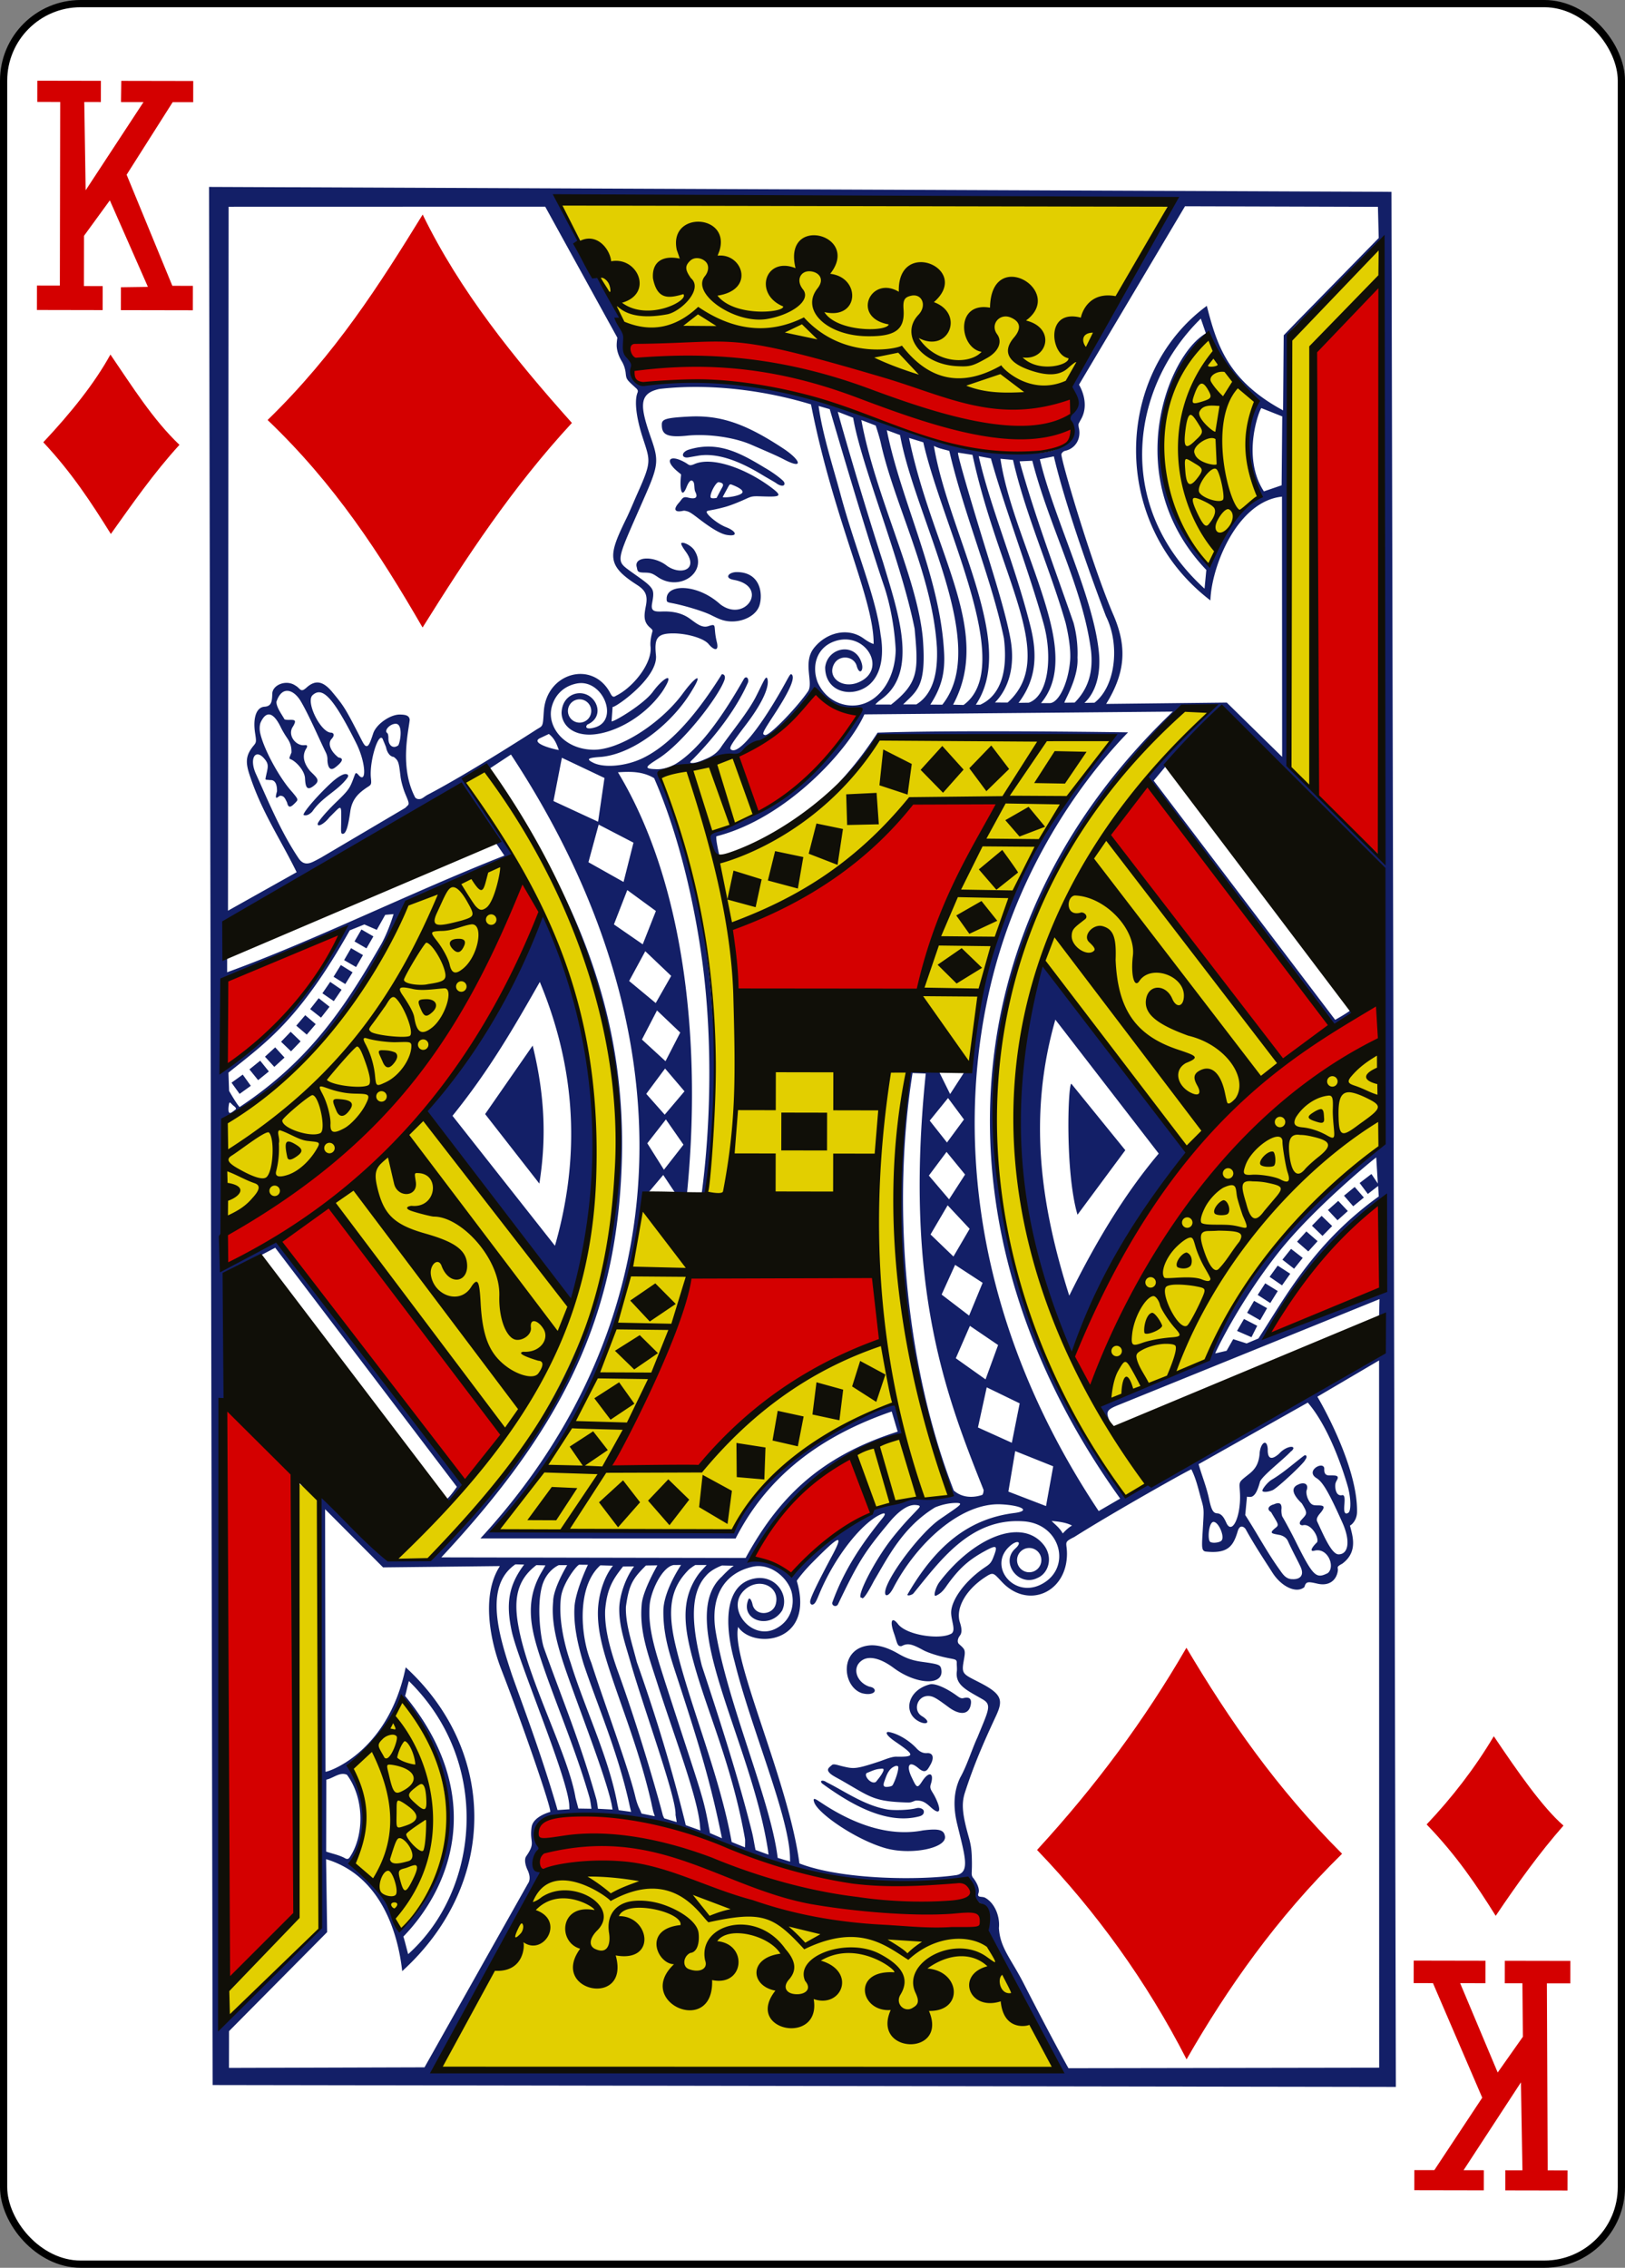 <svg xmlns="http://www.w3.org/2000/svg" width="224.225" height="312.808">
    <rect width="100%" height="100%" fill="#808080" stroke="none"/>
    <rect y=".498" x=".498" height="311.811" width="223.228" rx="10.63" fill="#fff" stroke="#000" stroke-width=".997"/>
    <g transform="matrix(.154 .003 -.003 .154 -234.483 13.511)">
        <path d="M1710.814 46.367l36.366 1699.404 1059.768-18.952-37.006-1696.674zm313.456 5.345c182.927 1.736 366.806-6.877 551.026-8.693l-84.5 154.796c-4.298 8.146-4.65 13.863-2.197 17.166 3.794 5.11 3.644 13.873-.415 19-1.738 2.2-2.52 3.62-2.632 4.922s1.077 2.698 2.058 5.027c3.472 11.118-4.845 19-13.632 22.744-5.893 2.51-19.08 4.33-28.84 4.04-61.177-1.822-181.968-51.364-231.435-54.52-34.445-8.965-78.676-4.837-115.15-2.125-6.886.536-5.963-15.553-5.963-15.553-6.69-52.967-45.09-98.506-68.32-146.817zm561.03-5.056l172.79-2.862 1.274 27.888-71.392 75.803-12.023 12.964.75 67.247c-50.032-25.756-60.47-57.403-70.14-92.246-81.77 62.585-83.288 196.412 8.373 263.675.212-29.925 21.968-89.102 62.285-94.176l4.674 232.985-50.536-47.647-108 3.312c17.296-29.207 17.294-52.162 5.294-79.043-20.2-43.906-51.948-144.382-49.644-144.084 0 0 .822-2.187 3.264-2.777 8.92-2.154 14.46-10.897 11.72-21.24-.544-3.337-.513-2.55 1.7-6.937 8.524-15.152-2.24-31.247-2.24-31.247zm-573.042 11.52l66.902 116.056s-.75 5.39-.35 8.54c.59 4.53 2.18 8.543 4.85 12.73 1.768 2.77 3.103 6.57 3.554 10.095.743 5.806.746 5.8 9.393 13.336 1.817 1.58 2.177 2.568 1.544 4.255-2.692 7.17-.784 21.697 5.095 38.98 7.425 21.827 9.238 21.508-3.35 51.098-2.626 6.18-5.787 14.422-9.207 22-15.595 33.517-17.932 42.575 10.15 59.8 7.906 4.85 10.272 9.135 8.495 19.103-1.4 7.842-1.624 12.842 2.2 17.182 2.485 2.814 4.7 3.245 4.128 5.46-.39 1.507-2.1 8.04-1.387 13.495 1.894 14.7-14.735 36.694-30.124 44.57-3.067 2.257-4-.416-5.812-3.46-16.58-27.88-56.4-15.76-58.475 17.878-.546 8.895-.202 12.742-2.46 14.67-.765.654-3.1 2.024-3.1 2.024s-59.22 40.02-96.975 60.72c-2.46 1.35-4.654 3.542-6.4 3.926-2.018.443-3.527.104-4.802-1.134-14.537-26.504-7.298-58.24-6.29-69.462-.373-3.963-3.778-4.624-8.895-4.594-8.664.052-20.977 9.058-23.542 17.293-2.182 7-3.58 11.533-5.672 11.54-2.1.006-3.174-2.783-8.57-12.726-11.225-20.687-12.95-23.303-23.313-35.25-8.267-9.53-15.193-10.7-23-3.345-5.428 5.107-5.323.75-10.063-1.698-8.202-5.373-20.3-.22-20.464 7.55-.137 6.52-.107 11.418-6.696 11.964-7.34.608-10.36 10.153-8.053 23.646 1.215 7.1 1.45 8.242-.683 10.89-6.956 8.637-7.78 14.534-3.66 26.35 11.742 33.68 28.3 56.2 44.006 86.737l-60.818 35.672-11.717-630.298zM2761.95 78.45l10.57 547.524-84.172-79.87-4.14-147.794-1.124-93.776c-.314-7.974-.31-41.93-.667-76.78-.746-73.015-7.267-63.873 6.06-78.12zm-160.535 68.5l4.795 13.136c-34.32 20.488-74.785 131.93 4.52 211.828l-1.267 16.775c-82.927-72.592-69.695-179.03-8.048-241.74zm6.212 15.518c12.333 24.348 26.257 45.854 44.95 58.84-9.522 23.904-13.336 50.155 4.128 85.16-11.698 6.7-27.808 24.182-44.172 59.726-62.544-61-50.454-151.23-4.908-203.726zm-456.33 54.467c34.08-.545 69.723 4.387 102.475 13.63 22.384 103.52 59.71 172.727 60.275 213.407 0 0-2.853-.427-9-4.686-15.034-10.456-34.42-4.13-44.617 9.695-9.666 13.107.616 30.918-4.32 38.55-9.35 14.235-33.587 40.678-37.74 39.89-3.02-.572-2.56-1.897 7.74-18.327 10.726-17.112 18.9-32.592 15.206-36.274-1.572-1.563-2.332 1.81-10.31 16.247-18.72 33.883-35.34 54.922-42.114 52.345-3.17-1.206-1.592-4.015 12.375-23.16 15.774-21.622 20.02-35.047 18.312-40.923-1.313-4.516-3.682 2.86-10.155 16.088-6.898 14-19.538 29.688-29.716 44.72-3.215 5.432-7.408 8.618-12.805 11.165-4 1.818-10.376 4.786-14.112 4.375-1.92-.212-.62-1.362 1.96-3.973 20.228-21.58 37.523-45.55 47.175-68.437 1.5-3.006-.8-7.207-3.29-4.036-14.936 27.396-35.8 61.615-58.84 76.956-4.946 3.288-12.42 6.134-19.215 5.684-11.476-.126-7.465-2.75 2.862-9.646 22.106-14.76 52.754-56.61 57.563-71.308 1.137-3.473-.232-5.423-2.435-5.145-17.878 29.755-41.61 62.568-69.628 76.615-15.098 7.572-34.27 9.35-43.795 4.9-6.98-3.26-5.264-4.457 6.998-5.468 29.493-3.435 63.617-31.778 80.24-61.425 9.748-16.424 2.772-12.57-8.412 3.305-19.1 27.095-57.48 53.425-81.598 51.823-24.382-1.012-38.733-19.64-35.89-35.872 1.72-9.82 8.495-19.92 22.066-23.018 23.242-5.308 39.164 31.375 17.936 38.72-7.23 2.502-10.028.75-7.447-2.213 15.715-7.2 8.34-26.113-5.054-27.82-8.427-1.075-18.07 4.757-18.25 17.794.415 9.708 8.578 19.063 24.62 19.006 19.02-.067 47.954-14.27 65.214-39.782 12.224-19.482.768-12.775-8.372.24-8.064 11.485-34.48 27.82-36.524 27.274l.676-13.076c.446 2.25 40.646-26.328 37.895-47.02-1.792-15.023.326-19.665 15.998-19.754 11.716-.067 26.68 3.78 31.102 9.078 4.556 5.238 9.585 6.827 7.214-2.096-3.848-14.483.41-16.957-7.968-14.05-5.782 2.007-11.027-2.57-16.932-6.61-6.496-4.44-14.646-6.247-24.324-5.728-7.23.388-10.5.01-9.466-6.834.73-4.827 1.576-9.218.126-12.348-2.357-5.09-11.51-10.23-21.876-17.585-12.24-8.686-10.012-9.25 14.7-69.05 10.372-25.11 10.327-30.223 3.52-48.507-10.757-28.89-12.573-40.505 6.552-44.904 10.845-1.44 22.04-2.252 33.4-2.433zM2260.6 231.85l10.017 2.667c.075.008 32.996 105.705 51.69 157.27 5.704 15.732 10.212 37.046 11.603 57.117 0 27.67-15.224 47.792-34.18 50.298-13.42 1.774-28.132-4.943-35.073-19.8-5.887-14.13-1.935-30.99 14.192-37.07 27.917-10.52 49.126 24.972 21.772 36.497-14.15 5.96-27.872-4.09-21.664-16.183 4.352-8.477 17.028-7.8 20.174.832 2.602 9.2 6.563 4.764 4.725-1.46-5.576-19.826-31.085-14.682-32.815 3.705.4 22.736 25.4 27.638 40.014 14.61 11.326-10.41 12.21-28.872 9.054-44.823-4.537-33.168-24.112-75.944-38.335-124.906-7.102-24.448-17.28-53.565-21.174-78.764zm396.615-5.812l18.846 7.075.65 61.686-15.776 5.748c-21.33-31.368-4.81-74.46-3.72-74.508zm-379.277 10.694l13.8 5.038c8.28 43.405 45.167 126.005 58.762 187.9 4.14 37.27 4.892 48.216-20.044 68.552l-.005-.28-13.685.242s-.064-.834 5.843-5.416c32.68-25.352 11.95-79.582-1.297-121.308-22.974-66.61-43.655-134.804-43.384-134.724zm-128.122 6.605a127.24 127.24 0 0 0-5.277.281c-20.67 1.476-24.043 2.862-24.03 7.363.025 8.477 3.565 12.175 22.77 9.756 16.62-2.094 40.8.065 57.537 6.923 19.104 7.824 23.64 9.67 30.516 13.057 17.263 8.505 14.12-.204-1.522-10.1-31.955-20.215-53.934-28.054-79.994-27.28zm149.31.365l12.96 4.678s3.58 9.975 4.903 15.697c13.508 55.357 48.683 117.26 53.817 182.204 1.276 21.29-2.027 41.217-17.476 51.098l-11.78.208c12.372-12.747 20.7-16.513 16.413-59.986-6.56-55.814-44.675-125.026-58.837-193.898zm23 8.627l11.95 4.165c14.996 74.813 84.76 185.76 42.565 240.63l-10.78.2c9.36-15.184 13.1-28.44 11.3-48.676-5.4-68.124-41.356-133.697-55.035-196.31zm20.025 6.554l12.848 3.68c18.69 75.737 87.562 199.173 40.644 234.476l-9.378-.085c34.628-67.57-20.88-135.882-44.114-238.07zm22.403 6.7c3.963 2.113 9.59 3.06 13.89 4.224 14.463 57.26 40.04 113.375 52.17 166.73 4.283 29.253-1.763 51.322-20.038 59.988l-3.937.07c16.09-25.25 12.418-56.673 2.997-90.536-12.67-45.54-36.602-95.465-45.08-140.476zm-201.326 4.553c-5.938.05-12.132 1.06-18.664 3.267-6.683 2.66-5.762 7.95.463 6.743l8.317-1.616c15.282-2.944 34.273 2.248 57.41 15.708 5.588 3.25 11.654 6.37 13.165 7.456 4.262 3.064 8.75 2.972 7.14-1-.644-1.59-9.59-8.274-17.473-12.506-16.872-9.797-32.544-18.198-50.358-18.052zm223.147 1.063l12.908 1.74c26.178 110.852 80.55 179.06 35.814 221.152l-11.373.2c12.215-12.926 17.484-32.92 12.945-56.362-4.633-23.93-17.7-61.813-28.59-95.135-12.612-38.63-22.793-71.304-21.704-71.597zm18.52 2.8l10.94 1.838c13.573 45.008 36.253 100.697 50.136 147.17 8.538 28.58 5.935 64.012-11.877 70.846l-9.215.32c14.857-20.6 16.654-41.815 9.22-69.08-15.26-55.962-37.72-104.638-49.205-151.093zm67.303-1.125c11.846 46.698 39.55 117.77 49.487 142.305 13.086 25.003 9.954 62.422-8.79 77.542l-8.995.346c10.69-10.356 14.122-27.54 12.078-45.25-5.777-50.056-42.5-118.972-56.296-172.158zm-47.797 3.063l11.266.833c12.13 48.85 34.882 96.144 49.972 144.953 2.845 11.027 5.392 24.513 4.64 34.486-1.576 20.908-9.933 37.525-17.526 37.66l-7.75.137c15.493-19.137 14.268-44.835 7.006-72.354-12.002-45.48-40.055-100.074-47.6-145.714zm-292.856 5.418c-4.687.107-4.693 4.4 2.9 10.825 4.652 3.93 4.276 2.6 4.06 5.148-.922 10.883.962 20.796 5.23 9.534 1.14-3.007 2.827-6.407 4.582-6.02 3.32.96 1.75 7.057 3.397 10.098 2.79 5.364-.05 6.74-6.628 5.18-4.734-1.122-4.956 1.434-7.824 4.733-5.02 5.775-4.127 9.154 3.722 7.248 1.295-.314 2.4.04 3.41.252 2.468.52 4.743 2.04 10.677 6.406 7.624 5.608 18.416 13.07 25.347 14.117 11.102 1.677 8.54-3.582-.59-6.897-7.822-2.84-17.604-10.935-17.61-13.223-.01-1.757 2.453-.758 16.386-4.852 6.045-1.776 14.52-5.66 18.09-7.383 5.894-2.842 6.176-2.825 15.486-2.71 15.856.193 18.265-.4 7.008-8.437-22.747-16.262-52.9-26.577-68.665-19.385-4.78 2.18-4.7.895-8.207-1.043-4.596-2.532-8.33-3.648-10.784-3.592zm321.414-4.172c16.622 59.678 47.675 112.862 56 169.6 1.944 16.237-.505 32.177-13.782 46.157l-9.12.317c-1.337.046 12.353-21.966 10.817-40.572.2-9.944-1.094-20.584-4.11-31.057-18.576-50.247-36.797-95.763-51.17-143.713zm-280.703 24.644c.088-.012.17-.016.25-.004 4.257.59 4.432 2.277 3.236 4.506-1.773 3.305-4.893 9.65-4.893 9.65s-4.29.922-5.19-.158c-1.59-2.225 3.886-13.614 6.598-13.994zm10.814 1.747c.47-.015 1.058.215 1.98.56 4.103 1.538 11.235 4.717 8.224 7.325-3.567 3.09-17.57 4.697-16.91 3.424l4.534-8.738c.962-1.857 1.388-2.544 2.174-2.57zm-42.037 53.156c-.362.027-.667.12-.902.266-.805.5 1.095 3.727 3.85 7.37 12.707 16.526-4.387 21.795-16.7 13.047-11.708-8.777-29.525-7.616-26.786 1.754.966 3.304.11 4.935 6.557 4.916 5.73-.017 7.215.277 12.443 3.72 19.99 13.16 45.193-5.374 32.384-24.544-2.418-3.62-8.298-6.717-10.836-6.53zm49.204 25.292c-7.173.127-11.606 5.556-2.595 7 32.187 5.195 11.256 38.842-11.675 22.1-20.716-18.047-47.99-17.437-48.085-4.37.01 3.288.164 3.397 5.013 4.225 11.403 1.947 28.468 6.816 35.025 9.977 3.855 1.86 7.906 3.588 9.007 3.842 13.677 4.7 30.993-2.027 34.24-13.533 2.972-10.53.085-29.61-20.93-29.24zM1789.67 496.17c4.297-.024 8.93 3.653 12.287 9.097 7.756 12.58 17.288 33.793 23.337 45.47 1.525 2.944 1.63 5.593 1.56 7.005.58 6.898 2.943 9.466 6.987 6.284 3.977-3.13 9.48-8.346 2.903-9.053-6.684-4.854-10.488-12.1-6.482-16.607 2.95-3.325 1.736-5.43-.69-5.52-9.247.027-23.5-27.228-17.12-33.266 8.62-8.147 18.49 1.582 39.844 42.147 9.4 17.915 10.18 37.7 2.214 28.028-2.692-2.423-2.133-1.153-5.102 6.685-2.232 5.892-4.1 8.7-12.85 17.417-10.656 10.615-17.08 18.967-17.292 20.777-.404 3.46 5.86.128 10.365-5.965 10.123-10.244 10.46-12.932 10.603.407.13 12.064-.453 14.28 1.72 14.16 3.384-.187 5.028-9.762 6.406-21.304 1.705-10.404 7.002-15.73 15.87-21.658 2.434-1.627 2.457-2.72 1.903-7.285-1.915-14.622 5.934-42.086 9.846-35.398.562 1.51 2.27 5.035 3.195 7.507.777 3.843 3.28 8.152 6.993 8.378 4.667 3.366 4.684 5.23 6.503 17.826.594 4.112 2.527 10.263 3.864 13.528 2.5 6.077 4.683 9.624 3.4 11.473-.826.914-2.58 2.64-2.58 2.64l-74.328 45.85s-5.84 3.364-7.957 4.297c-5.905 2.793-9.56.87-12.564-3.53-16.335-23.423-27.73-49.86-39.347-74.224-6.972-14.46-.57-24.218 8.3-12.617 3.452 4.51 1.78 7.452.257 16.31-.275 1.602 1.198.966 3.993 1.367 4.38-.55 6.564 3.33 6.52 9.98-2.602 9.572 1.138 4.362 2.943 3.855 3.473-.01 4.28 2.063 6.294 5.984 1.313 5.555 3.738 3.897 7.254.153 2.906-3.094 2.917-3.02-3.178-10.04-10.507-10.988-25.25-35.953-29.22-51.242-1.096-4.218-.784-7.608-.05-9.876 4.473-10.57 10.96-10.72 18.29 3.803 1.247 2.47 3.686 6.447 5.407 8.843 2.79 3.883 4.533 7.23 4.55 13.484-2 5.276-2.337 5.388-.518 6.073 4.515 1.693 12.626 9.653 13.113 16.896.494 7.357 1.81 11.246 7.527 6.774 6.52-5.098 3.67-7.052-2.954-13.325-6.97-8.002-7.504-15.038-3.558-20.972.628-1.98.338-2.53-2.165-2.243-7.913.907-15.797-8.995-10.422-16.725 2.457-4.517 2.14-5.665-1.445-5.725-1.868-.032-4.943.38-6.478-.448-2.42-4.352-7.422-10.406-7.46-15.433 2.187-7.11 5.72-10.023 9.512-10.044zm470.777-7.933c13.164 7.756 26.208 15.842 40.91 19.375-32.83 61.67-86.785 95.355-132.192 108.943 1.69 7.79 2.93 15.56 10.577 20.223-.278-1.177-3.875-14.99-3.19-17.853 62.58-17.16 116.833-79.72 130.424-111.725l276.217-7.875c-201.34 200.08-204.622 476.73-33.43 705.543l-19.018 11.556c-132.166-190.6-134.134-376.448-97.71-501.573 25.826-88.715 73.77-156.985 110.43-196.167 0 0-149.824.585-224.328 4.646-10.538 16.76-20.372 30.47-34.656 46.37 0 0 37.234-37.25 36.143-43.582 69.092-1.256 140.272-6.506 209.356-2.913-79.04 98.057-117.078 198.517-122.327 292.485-.04 12.21-.9 5.404-4.856 9.962l-12.4 20.003-10.58-20.38c-6.985-2.12-20.58 1.74-26.415-.253-26.17 127.232 5.236 279.68 44.38 378.838 0 0-9.293 5.423-20.857 4.744-12.69-2.584-15.72.96-26.632 3.377-12.55 2.618-16.947 2.68-19.68 5.91-1.52 1.797-4.28 4.318-7.425 6.1-30.48 11.686-65.743 54.107-65.754 53.512l-34.043-14.558c30.043-61.665 66.18-84.304 129.91-112.56l-6.45-27.203c-67.937 26.682-110.918 57.948-144.194 117.813l-210.52 2.465c67.423-79.456 119.586-198.428 123.893-290.544 1.14-17.947-1.216-9.288 6.615-14.775l12.205-15.06 10.038 14.45s7.24 8.89 11.587 1.296c10.283-128.53-5.572-274.602-69.2-375.494 10.956-.918 21.877-1.414 32.493 4.615 25.148 54.335 40.593 121.738 47.673 172.342 8.96 64.05 9.134 136.466 2.246 198.085l4.134.5c10.64-80.11 5.058-165.016-7.314-239.096-6.36-38.648-25.71-98.925-38.773-126.68-3.61-7.67-6.34-9.62-3.066-10.823 75.232-7.67 109.42-33.42 135.777-74.032zm-208.786 10.436a10.44 10.44 0 0 1 10.62 10.252 10.44 10.44 0 0 1-10.252 10.62 10.44 10.44 0 0 1-10.62-10.252 10.44 10.44 0 0 1 10.252-10.62zm566.38-4.682c-21.706 20.355-39.062 41.36-57.29 63.74 56.435 74.796 119.116 155.852 171.762 220.566 0 0 17.634-10.873 17.538-12.186-.05-.692-1.498-4.157-1.8-3.375-.732 1.836-14.268 9.722-14.268 9.722l-166.717-210.966 11.315-14.108c12.588-4.386 47.046-48.642 48.8-47.775 27.977 20.658 112.807 108.825 145.355 135.738l4.797 248.798c-3.143 10.013-91.22 49.94-151.38 194.17-31.21 18.218-65.966 28.338-98.172 44.27 0 0 8.496 12.854 12.603 16.343-5.15-10.633-6.065-12.665 5.1-17.436l232.87-99.75-.097 19.317-3.223 33.406c-63.138 40.49-116.72 57.937-203.528 118.86-6.25 1.57-11.194 7.685-17.797 8.128-230.265-326.564-91.2-578.127 37.4-705.55zm-730.557 29.8c6.126-.007 4.83 14.225 2.65 19.175-4.46 3.633-9.027.557-9.046-6.09-.01-2.168-.467-4.207-1.018-4.545-3.432-2.107 2.136-8.523 7.413-8.538zm137.23 6.455c5.225 3.823 7.226 9.002 9.22 14.183-6.976-.97-25.69-5.98-17.028-10.295zm-33.575 19.064c166.2 241.945 163.535 502.076-13.64 702.35l228.552-4.377c28.08-57.92 75.927-93.766 137.56-116.414l5.724 17.933c-70.867 24.138-106.258 62.7-134 115.758l-272.583 4.8c102.74-114.53 149.037-210.564 154.316-339.463 5.027-122.758-28.15-234.203-125.28-367.284zm45.668 2.007l38.5 17.355-4.964 39.28-40.32-17.73zm-68.64 12.213c209.6 305.216 125.875 523.987-33.925 707.646l-30.018 1.03-71.137-63.786 8.253 395.072-74.76 76.206c-7.615 7.595-13.63-3.76-13.63-3.76l-9.056-523.765 2.67-20.582-1.054-112.874 43.088-23.7 166.872 210.9s-6.38 9.774-9.39 11.543c-1.958 1.15-.476 3.038 1.174 2.792 4.57-.68 17.38-15.524 14.594-17.823-60.458-72.252-172.987-213.825-172.987-213.825l-45.383 24.71-1.788-129.676c1.61-8.516 8.01-6.354 12.228-10.217 52.148-34.832 88.587-76.868 110.82-117.41l12.442-22.88c3.475-5.896 12.03-24.288 16.992-36.024 2.774-6.56 5.706-14.5 6.853-15.467 31.554-10.893 64.608-26.15 96.248-39.892l-47.115-68.086zm-125.036 6.145c-1.723.005-6.07 2.074-11.9 7.555-10.765 10.12-24.894 26.683-24.884 29.787 2.953 1.007 5.52-.726 7.82-3.138 8.912-13.67 22.967-19.2 31.05-31.178 1.25-2.21-.125-3.088-2.085-3.026zm103.08 12.527l40.806 57.695c-82.877 34.52-169.44 79.706-246.297 109.3l-.326-18.497 11.63-33.43zm124.706 28.304l31.498 15.572-8.2 35.37-31.806-17.066zm26.78 58.13l25.982 18.232-11.2 30.077-26.153-17.322zm-208.925 25.597s-3.71 13.92-10.13 26.433c-30.77 55.714-60.967 105.275-124.39 148.968-2.48-2.13-9.7-14.237-9.7-14.237l-.913-16.33c33.54-27.932 62.55-48.514 106.2-129.52l12.967-5.542 11.208 4.615 7.293-13.568zm133.513-2.23c-28.468 63.264-56.427 128.49-102.684 178.215l132.125 177.728c40.187-127.84 22.333-246.676-29.44-355.942zm-162.014 16.55l-5.997 10.826 10.826 5.997 5.998-10.826zm-17.477 1.465c-22.44 52.646-56.796 93.452-102.31 123.168l-3.134-76.613zm8.493 15.446l-5.998 10.826 10.826 5.997 5.997-10.826zm263.592-2.4l23.636 21.65-13.38 24.584L2100.946 750zm356.323 4.557c-.026.01-.047.037-.06.064-38.613 127.703-24.205 248.777 33.71 353.366 26.292-68.922 48.06-115.12 100.463-188.927-33.826-42.704-130.813-165.932-134.112-164.503zm-628.772 13.128l-6.313 10.644 10.644 6.313 6.313-10.644zm178.515 11.664c38.383 87.4 36.536 166.827 18.166 235.966L1945.075 873.8c32.962-42.425 54.643-82.428 75.87-121.39zm-187.746 3.626l-6.787 10.34 10.34 6.82 6.787-10.37zm-10.022 14.804l-7.45 9.914 9.883 7.452 7.45-9.914zm303.23 5.057l21.2 19.4-12.7 25.884-21.494-18.967zm-314.99 10.372l-7.833 9.546 9.546 7.833 7.833-9.546zm671.944-9.077l94.91 118.094c-30.388 37.49-55.414 81.47-77.646 128.796-27.285-80.56-40.36-159.957-17.265-246.9zm-684.71 24.2l-8.403 9.087 9.087 8.403 8.403-9.087zm217 8.14l-41.38 62.146 49.777 61.287c4.644-33.734 5.132-72.807-8.398-123.434zm-230.585 6.07l-8.976 8.535 8.535 8.976 8.976-8.535zm-13.193 12.203l-9.486 7.98 7.98 9.486 9.454-7.98zm362.774-.057l17.794 20.064-17.315 21.278-16.89-18.33zm221.717-.256l11.85.228c-16.042 191.91 23.842 288.16 59.102 371.86 0 0-.02 3.38-1.14 4.396-5.468 1.992-16.562 4.235-25.627-3.455-47.497-115.983-59.946-259.664-44.183-373.028zM1756.49 840.56l-9.902 7.426 7.426 9.902 9.902-7.426zm742.317-6.287c-3.013.053-4.24 78.914 7.788 117.193l41.69-58.62zm-110.19 14.947l14.618 18.933-14.79 20.92-15.843-19.286zm-643.276 16.572c.714-.126 1.924 1.85 4.248 3.394 2.173 2.194 1.863 2.032-.492 3.978-3.682 3.043-4.805 2.583-4.82-2.072.253-3.834.507-5.203 1.063-5.3zm390.943 7.51l16.178 22.312-17.07 22.773-15.353-23.39zm251.935 24.183l16.98 19.954-13.887 22.467L2372.783 919zm384.953-2.512l1.88 23.314-5.9-8.428-10.418 8.28 7.546 9.65 9.09-7.35.728 9.395c-57.796 43.34-82.188 92.38-105.298 129.253l-10.482 4.654-12.097-3.6-5.7 10.508-10.175 2.586c-.313-.057 19.724-45.035 54.558-91.07 31.018-40.993 86.084-87.56 86.256-87.192zm7.425 36.406l1.964 82.978-104.052 42.32c26.373-46.81 57.676-90.37 102.088-125.298zm-26.205-9.633l-9.423 8.01 8.416 9.322 9.39-8.01zm-14.496 12.758l-9.072 8.38 8.754 9.003 9.07-8.443zm-349.77 10.767l20.118 20.68-14.028 25.095-20.907-19.353zm335.135 2.93l-8.5 8.995 9.628 8.925 8.5-8.995zm-13.376 14.207l-8.15 9.333 10.215 8.54 8.15-9.333zm-13.41 15.895l-7.547 9.822 10.6 7.908 7.546-9.853zm-300.628 20.183l24.967 15.593-11.542 29.583-24.984-18.343zm288.957-4.974l-7.07 10.19 11.29 7.427 7.16-10.534zm-10.874 16.07l-6.534 10.523 11.407 7.05 6.497-10.866zm-9.7 15.892l-5.997 10.826 11.803 6.45 5.995-10.95zm-8.712 16.406l-5.997 10.826 13.034 5.365 4.944-10.308zm-245.345 10.956l25.58 16.676-10.643 30.974-27.016-18.4zm367.07 23.808l12.426 633.254-278.283 5.88s-13.417-22.668-41.58-75.1c-11.925-22.194-21.84-31.536-23.154-49.255.858-10.435-4.165-22.168-12.787-26.78-2.895-1.548-7.66.468-6.134-4.017 1.677-4.937-3.867-12.392-5.372-13.97-1.734-2.808-.696-3.518-1.06-14.077-.352-10.206-.973-14.465-3.297-22.133-5.874-19.377-7.274-29.087-4.287-39.243 7.767-25.76 16-45.56 26.65-69.637 6.198-14.092 5.118-19.535-14.832-29.337-14.938-7.34-16.904-7.224-15.233-18.36.783-5.217 1.538-8.512.4-11.01-.693-1.52-3.19-3.62-4.648-4.825-1.96-1.617-1.44-5.034.49-7.604 1.895-2.52 1.848-6.074-.18-11.967-4.264-12.396 4.596-29.077 21.7-40.795 7.555-5.18 7.36-4.13 15.48 4.102 23.734 24.062 58.085 8.076 57.543-26.426-.17-10.754-3.82-10.05 6.262-15.3 34.087-22.544 104.14-63.69 103.693-62.59 4.774 9.31 6.454 17.303 9.547 27.367 2.67 8.628 2.354 9.297 1.712 26.193-.58 15.27-.975 18.824 2.63 19.738 20.46 1.887 24.994-5.417 28.675-18.665 1.59-5.853 4.87-4.728 6.93-2.3 8.02 14.003 18.1 28.536 24.745 38.476 8.295 12.693 22 18.836 29.01 12.646 1.41-5.015 2.64-5.19 11.694-3.3 10.98 2.293 17.102-3.943 18-12.007.362-3.217-1.973-3.044 3.827-6.32 14.337-11.008 8.54-25.593 6.207-34.396.197.464 6.144-3.77 6.132-12.047-.064-42.987-38.4-104.22-37.536-102.635zm-350.946 30.947l29.8 13.757-6.345 35.43-30.61-13.118zm287.843 8.047c17.37 19.438 30.263 52.128 36.99 73.452 3.323 10.623 3.92 22.803 1.152 24.546-2.733 1.722-4.054-.047-3.645-6.437.34-5.323.423-9.443-1.853-9.344-6.575 1.822-7.01-8.182-6.375-10.545.424-1.58 1.22-2.7 1.562-3.56 1.56-3.907-2.684-3.307-7.1-3.282-3.896.163-4.944-2.188-4.823-5.885-.185-4.095-5.596-3.2-8.627-.035-2.77 2.89-2.12 6.23 1.744 8.502 5.55 3.264 10.883 11.437 24.173 39.705 7.716 16.41 5.723 28.2-3.128 28.216-6.138-.074-13.582-16.753-19.578-29.034-1.55-3.173 2.13-6.816 3.412-8.562 3.317-4.515 2.777-5.913-2.26-5.9-4.717.014-6.712.468-9.658-5.3-1.11-2.17-1.943-5.497-1.604-7.63 2.317-6.458-2.702-7.92-7.502-5.368-6.06 2.653-5.92 8.098 3.548 16.846 6.17 9.73 4.59 9.075-.97 15.8-1.146 2.36-.406 3.784 2.098 3.776 7.164-2.326 15.237 10.507 13.173 14.99-2.173 1.95-8.084 8.974-2.274 7.54 11.802-3.434 19.326 13.803 12.445 19.815-10.326 5.4-12.824 3.82-29.435-27.954-5.16-9.867-11.344-20.458-12.1-21.54s-1.134-4.017-1.144-6.387c.596-5.812-1.9-7.084-6.896-4.692-3.767.972-7.126 4.143-2.283 7 5.765 9.553 7.77 11.072 4.74 13.575-6.898 5.695-3.867 5.416 3.996 6.837 3.856 1.085 5.842 3.027 6.94 5.378 4.21 9.02 11.612 21.717 12.368 24.317 2.49 6.626-1.743 9.696-7.615 9.51-6.137.256-9.033-4.544-12.092-8.632-11.436-15.313-19.745-30.538-31.445-47.953l1.24-16.493s2.996.594 4.653-.238c3.25-1.634 5.105-6.812 6.853-13.685 2.9-6 20.326-19.84 26.96-27.23 1.235-.844 2.26-2.22 2.26-3.04-.1-2.663-7.684-.748-12.6 5.098-7.255 6.674-10.438 4.485-10.35-3.88-.907-10.313-7.116-5.025-7.255 5.066-.67 7.982-3.353 12.883-8.85 17.44-10.375 8.6-8.66 6.438-7.963 18.112 1.212 20.36-6.356 37.256-11.695 26.242-1.896-3.912-4.115-8.354-8.713-8.473-3.257-.084-4.922-3.247-6.853-11.1-2.888-12.708-6.753-20.853-10.357-32.54zm-261.216 48.523l34.297 12.96-5.745 35.732-33.972-12.31zm259.736-1.302c-.228.02-.494.078-.778.2-9.467 7.42-18.174 15.71-28.52 22.132-3.88 2.385-8.356 8.454-8.355 10.055 0 1.56 4.682 1.44 9.21-.63 4.297-1.966 28.588-25.596 28.578-27.727 1.67-1.907 1.465-4.16-.133-4.03zm-311.97 48.762c8.053-.16 3.397 2.31-13.96 14.81-16.944 12.203-44.554 50.33-47.59 64.35-1.38 6.367 2.652 6.787 7.028-2 20.12-40.4 58.875-77.677 94.974-76.688 17.685.484 27.316 5.083 12.727 7.433-40.01 5.63-69.576 29.024-95.003 75.063 0 1.022 2.395.93 5.1-.872 23.492-29.777 49.855-69.13 97.43-66.823 34.313 1.46 44.77 42.05 16.562 56.467-24.592 12.567-47.988-16.568-27.737-34.453 6.575-5.808 10.792-3.384 4.483 2.546-13.537 12.726 3.72 34.663 20.336 25.927 10.127-4.455 14.002-19.13 4.815-29.996-20.436-24.17-63.2-4.764-92.515 35.388-3.074 4.225-5.64 13.326-3.002 12.305 4.626-2.002 7.377-5.706 10.046-9.866 10.455-15.05 18.557-22.653 32.93-30.898 11.102-6.37 11.814-5.225 7.818 5.55-1.683 4.54-3.07 6.063-7.375 8.944-18.06 12.808-29.12 29.735-29.385 40.4-.193 7.787 5.68 17.85-.46 20.043-10.384 5.13-39.018 1.6-46.9-8.11-5.67-6.985-7.747-2.845-3.38 8.592 2.884 7.554 2.842 11.853 6.976 11.004 5.198-2.87 8.813-2.283 19.09 3.1 4.953 2.595 13.696 4.943 19.016 6.072 9.7 2.058 11.702 1.08 11.563 5.266-.042 1.283.462 4.88.22 7.153-1.346 12.62 9.243 16.718 23.72 24.742 8.46 4.69 5.242 9.724-4.028 33.858-4.847 10.93-8.893 25.59-14.917 36.706-5.592 12.47-5.85 26.016-1.833 41.383 7.456 28.517 12.718 42.983.37 45.782-31.806 5.388-102.255 6.434-140.97-7.67-11.14-73.642-65.194-182.244-59.008-210.68 13.694 19.876 69.536 13.568 51.698-42.356 0 0 4.46-6.938 13.4-16.333 23.057-24.23 28.78-28.27 18.003-7.1-8.287 16.276-18.846 37.5-19.02 41.592-.138 3.252 2.408 3.962 4.337 1.33 1.43-1.95 3.084-6.657 4.54-10.238 13.413-33.003 36.813-62.955 53.173-70.355 4.213-1.906 4.032.05 1.16 3.7-18.97 24.476-33.39 47.055-43.41 76.372-.416 3.012 3.87 4.192 5.18 1.315 17.522-38.45 22.81-47.2 44.693-74.456 8.603-10.714 16.683-16.186 23.226-15.725 5.66.4 4.002 1.357-1.126 7.02-3.917 4.326-9.712 10.35-19.043 22.527-16.456 21.475-32.777 56.234-26.577 54.32 1.125 2.85 6.273-6.4 10.608-15.22 11.936-20.87 24.517-48.39 53.414-66.848 6.057-2.633 12.7-4.2 18.59-4.37zm-564.857 16.626l52.94 51.074 104.616-3.2c-16.783 27.12-6.834 68.523 3.104 92.647 19.483 47.292 48.196 125.43 46.2 126.61 0 0-15.147 4.18-16.352 13.853-1.786 14.338 4.395 13.166-4.32 26.236-1.96 2.94-.57 8.402 1.662 12.723 1.476 3.17 2.916 7.956.332 11.746l-89.392 166.29-175.145 3.935-.58-32.932 86.138-90.346-2.215-65.315c48.088 13.375 65.386 62.44 70.132 98.934 85.018-80.38 80.787-199.06-2.176-272.098-14.527 79-71.246 96.364-70.026 94.782zm650.907-2.142c5.604.305 13.175 1.072 18.35 3.74-3.435 2.14-5.86 4.656-8.124 7.238-2.89-4.924-6.715-7.574-10.226-10.978zm145.05-1.997c4.66-.098 10.618 13.436 7.39 16.685-1.82 1.83-7.81 2.617-9.98 1.3-2.784-1.988-1.662-17.896 2.59-17.986zm-164.62 26.565c6.005-.106 10.96 4.676 11.065 10.68s-4.676 10.96-10.68 11.065-10.96-4.676-11.065-10.68 4.676-10.96 10.68-11.065zm-459.936 23.62l7.846.05c-13.92 19.3-15.552 35.75-10.078 59.437 6.156 26.654 51.282 126.448 54.57 154.092.15 1.25.334 4.776.334 4.776l-10.642.907-1.195-3.948c-15.795-49.875-31.3-87.853-42.194-116.9-10.89-31.336-27.532-77.79 1.358-98.414zm57.307-.824c.074-.01.135.008.188.028l7.53-.07c-.275.17-10.824 23.87-11.36 38.144-.608 16.18 3.61 33.718 9.276 51 13.316 37.37 32.573 78.915 43.702 126.186.13.55 1.34 5.133 1.34 5.133l-11.18-1.303-1.316-5.51c-8.44-41.602-30.684-84.57-44.22-125.427-6.894-18.56-11.862-41.434-9.824-59.023 1.437-12.408 13.57-28.877 15.863-29.16zm91.08-1.513c-7.758 12.5-14.746 28.095-15.042 40.24-.062 22.586 6.852 41.53 13.772 61.36 21.307 61.057 31.7 93.286 42.675 142.363l-10.83-4.403s-.467-2.76-.72-3.55c-6.287-30.742-6.6-28.045-42.165-131.183-8.345-24.758-16.263-46.457-15.157-67.212.126-11.814 10.017-35.378 20.843-37.436zm12.904-.228l10.03-.177s-5.42 5.945-6.982 8.156c-17.09 24.6-11.56 50.593-2.312 81.522 12.726 42.557 35.704 89.997 48.43 154.982.235 1.203.132 7.5.132 7.5l-12.02-4.6c-11.9-59.58-39.747-121.082-53.59-174.613-8.14-31.432-6.334-51.42 10.88-68.92 4.33-3.468 5.433-3.846 5.433-3.846zm-122.38 2.503l7.5-.132s-12.176 20.814-11.952 32.935c-1.713 21.738 6.566 45.574 16.028 70.54 14.542 38.37 33.686 84.742 39.746 109.222.238.962 1.063 5.357 1.063 5.357l-13.104-.456s-.79-5.938-1.622-8.66c-16.042-52.586-31.362-86.512-49.568-134.46-2.755-7.257-7.458-36.062-2.844-54.865 3.622-14.76 14.752-19.482 14.752-19.482zm-20.1.386l8.096.076s-1.178 2.22-4.18 7.575c-14.294 26.996-7.246 51.283 2.382 78.314 12.847 36.067 32.794 80.032 45.5 121.747.717 2.352 1.76 9.47 1.76 9.47l-11.688.05-2.698-9.423c-7.26-38.748-43.923-102.9-54.035-152.04-5.534-26.357-1.47-42.813 14.862-55.77zm108.39-1.913s-12.378 22.36-13.327 34.71c-1.86 24.214 6.16 44.094 15.415 71.208 15.966 46.778 38.3 101.603 40.65 126.802.078.83.444 3.9.444 3.9l-13.237-4.455-.906-3.547c-12.272-45.456-26.63-90.69-45.756-141.62-4.8-17.212-11.005-34.507-10.748-49.38 2.32-19.897 5.603-25.31 17.22-37.278zm57.867-1l10.596.032s-3.134 1.753-10.545 9.938c-41.112 38.92 28.587 145.533 45.958 243.415.2 1.05.74 4.738.74 4.738l-11.728-3.98c-1.19-4.87-2.123-10.807-3.566-16.127-13.555-49.954-31.37-101.25-47.71-147.775-9.306-33.946-13.016-63.924 2.32-80.99 4.795-5.887 13.933-9.247 13.933-9.247zm-108.95 1.985l11.285.113c-7.972 10.364-12.473 26.37-12.662 40.542-.14 16.76 4.628 32.97 10.448 50.105 11.936 35.145 28.767 73.274 40.7 120.77.682 3.147 1.24 5.163 1.553 6.536.497 2.178 1.818 5.625 1.818 5.625l-11.946-2.165s-1.283-3.07-2.114-4.682c-1.247-2.42-2.4-5.514-3.445-9.222-6.204-24.777-28.417-80.854-42.034-120.215-10.685-24.766-14.246-68.32 6.396-87.408zm140.83-2.048c14.418-.785 27.68 11.226 30.967 22.676 3.2 12.162-.38 26.015-13.7 33.06-21.6 11.423-45.58-17.53-28.667-34 12.82-12.482 32.263-3.755 28.34 12.002-2.528 10.257-18 11.188-20.737.928-.76-3.417-2.543-6.812-3.743-4.903-7.683 18.964 19.418 27.304 30.3 9.592 6.388-14.155-6.563-32.014-25.096-28.25-25.4 5.162-27.773 37.566-16.52 75.116 15.82 59.386 52.46 138.986 53.048 175.8.01.486.16 1.997.16 1.997l-11.245-3.146-.177-1.153c-7.615-51.31-47.32-135.784-59.432-201.045-5.276-29.76 5.968-51.628 32.013-58.01 1.507-.37 2.997-.592 4.49-.673zm-110.6 2.42c-7.66 10.624-12.51 26.473-12.555 37.727.054 16.483 6.25 32.422 11.437 49.493 13.11 42.152 43.364 119.88 42.568 134.55.328 1.568 1.207 6.417 1.207 6.417l-11.213-3.115s-.456-.696-1.33-2.696c-3.974-14.478-22.758-76.48-43.52-130.002-8.005-21.527-12.012-38.336-11.744-52.707 1.26-19.843 6.788-28.216 15.276-39.4zm213.644 66.49c-28.884 2.16-25.48 37.358-7.46 43.013 6.44 1.653 10.173.06 11.165-1.353 1.13-1.608-.2-4.012-4.425-4.548-12.226-3.777-16.822-18.008-5.95-24.204 5.938-3.247 15.546-1.396 27.243 6.95 20.9 14.914 46.204 15.427 42.632.03-.867-3.736-2.493-4.21-17.64-6.002-12.3-1.454-17.9-5.237-23.302-8.028-8.512-4.4-15.975-6.155-22.263-5.858zm-413.357 40.08c75.983 71.63 66.93 186.16 4.128 244.528-1.394-4.598-4.383-15.87-4.68-15.545 47.108-50.78 68.267-133.033-2.68-215.705.366.314 1.438-6.082 3.235-13.278zm468.18-6.323c-.706.028-1.323.116-1.87.314-19.25 5.632-22.924 24.82-10.24 32.467 7.775 4.687 13.63 1.627 3.96-4.04-8.29-4.857-4.476-18.07 5.463-18.1 4.344-.012 7.335 1.822 18.52 9.768 9.206 6.54 17.776 6.923 19.558-2.19 1.064-5.437-.79-7.81-6.55-6.292-2.547.672-4.075-.8-7.588-3.148-7.812-5.224-16.314-8.98-21.252-8.783zm-475.61 22.708c68.7 76.96 48.533 158.846 3.973 207.4-13.115-36.568-44.08-58.98-44.08-58.98 11.064-25.75 17.46-52.554-4.672-85.868 19.715-18.458 35.97-38.645 44.778-62.55zm437.967 20.807c-3.16 0-2.08 3.026 5.456 8.092 17.96 11.757 19.515 13.9 2.31 13.93-4.364-.18-11.14 3.03-14.987 4.4-22.318 7.885-23.414 7.308-34.2 4.98-3.595-.772-7.252-2.21-8.796-.75-2.387 2.253-5.082 3.763-1.97 7.005 2.268 2.364 6.443 4.126 11.53 6.923 26.332 14.474 28.763 18.008 59.425 18.267 3.51.03 5.283-1.82 7.343-1.88 5.004-.145 7.648 1.03 12.787 5.556 9.41 8.29 9.737 2.138 4.032-8.854-2.992-5.764-5.543-7.105-4.204-11.553 3.052-10.14-1.586-12.065-7.46-3.025-4.398 7.074-4.913 6.92-9.35-1.992-5.87-11.124-3.297-16.352 5.432-9.19 6.616 5.427 8.206 1.277 10.665-3.157 3.232-5.83 2.635-11-3.3-10.443-3.42.32-6.645-1.2-9.386-4.085-5.372-5.656-15.605-12.692-25.317-14.212zm7.9 30.24c.71.026 1.205.306 1.456 1.037.124 3.696-2.282 11.295-4.293 15.297-.635 1.778-1.772 2.02-3.365 2.372-5.355 1.088-5.76-.568-4.85-3.915 1.88-5.174 3.38-12.515 10.273-14.746a4.86 4.86 0 0 1 .781-.045zm-13.61 2.803c2.172-.198 2.26.705 1.423 2.694-1.492 3.358-4.167 6.558-6.15 9.204-4.258 2.86-11.42-5.53-8.358-7.79 4.297-1.787 7.52-3.605 12.026-3.963.4-.074.75-.115 1.06-.144zm-482.233 14.074c1.16-.02 2.346.2 3.575.687 16.682 21.706 16.162 55.2 3.837 73.944-.92 1.4-1.877 1.666-3.48 1.155-5.502-3.127-12.44-4.2-17.64-5.97l-1.136-64.396c5.3-1.22 9.82-5.343 14.844-5.42zm429.463-2.328c-1.243.078-1.746.934-.143 2.534 24.063 16.773 57.108 36.123 87.13 27.873 2.758-.65 4.963-2.202 4.38-5.047-.363-1.772-3.455-3.253-6.76-2.32-6.883 1.947-20.14 2.416-25.6 1.64-20.8-3.038-39.352-15.978-55.423-23.463-1.198-.882-2.618-1.28-3.585-1.218zm-6.647 16.526c-1.063-.03-.962 1.028-.26 3.005 3.52 9.9 37.55 32.513 64.242 39.716 22.916 6.185 55.555-.87 53.46-11.664-1.094-5.63-5.263-6.906-19.775-4.808-31.924 6.8-62.99-5.764-86.646-19.912-6.377-3.86-9.653-6.3-11.02-6.338zm-209.54 17.325c13.988-.414 27.88.478 42.93 2.712 29.277 4.465 63.268 12.91 92.123 25.66 48.962 17.4 110.367 30.403 162.23 27.58 12.674.128 35.55-1.355 39.955-2.893 11.523-2.798 14.765-.397 17.78 13.907.54 3.114 1.522 4.003 5.587 6.652 6.22 4.053 5.267 8.186 4.683 17.39-.49 7.742 4.256 12 23.6 46.247 22.016 38.976 43.62 84.337 43.62 84.337-186.903 3.17-365.336-.618-556.465 8.695 16.48-41.08 62.075-115.445 90.42-174.988-7.427-18.037 1.295-21.28-2.463-25.52-6.13-10-2.085-24.225 10.44-27.637 8.748-1.163 17.167-1.89 25.56-2.14z" fill="#131f67"/>
        <path d="M1950.018 1727.99s59.062-124.9 84.213-162.45c36.298-47.72 205.07 16.844 288.712 32.242 33.99 5.933 112.457 1.485 112.457 1.485l67.722 117.14zm-129.662-138.44l-9.4-385.415 19.388 11.627 11.227 387.107-81.483 80.822-.866-23.24zm49.39-44.87c19.04-40.082-3.855-88.215-3.85-88.196 11.5 2.623 42.342-58.493 45.208-56.795 49.89 59.027 59.93 148.115 1.24 204.47-15.74-38.176-42.402-59.484-42.596-59.48zm31.64-273.262c36.436-38.575 65.34-68.63 94.002-111.584 2.347-3.494-160.176-202.597-157.766-206.18 24.043-27.534 56.563-48.027 81.56-81.203 0 0 133.374 168.348 136.347 166.795 12.266-53.637 21.085-102.156 17.58-157.933-10.564-142.676-73.14-229.03-73.582-227.303-18.32 131.582-217.642 333.912-257.827 320.455l-1.843-91.694c2.496 4.546 127.063-83.39 158.31-197.25 2.245-8.18 99.524-41.213 98.818-42.398-4.326-10.56-48.193-70.35-48.193-70.35s17.146-8.358 19.066-8.363c56.696 68.002 100.162 158.14 115.934 244.422 18.928 92.9 33.195 267.92-150.327 462.577zm556.04-251.012c-30.848-90.255-31.708-184.246-19.418-250.1 18.42-119.26 92.062-205.72 151.186-271.702l26.145-.45-41.855 44.87c-19.125 22.738-46.576 69.95-46.576 69.95l159.57 201.12 88.564-20.784s-1.072 91.248 1.684 91.2c-68.085 58.41-116.828 111.048-151.002 195.002-21.705 8.465-93.584 40.97-93.584 40.97-34.58-7.81 98.518-224.837 72.42-228.014-10.88-8.656-132.44-166.733-134.75-166.36-51.778 168.54 4.723 343.578 103.187 464.788-10.806 7.274-20.6 12.962-19.724 11.285-42.257-56.494-79.603-124.176-95.85-181.774zm-286.42-79c6.34 9.444 30.31-205.108-45.645-375.17 6.847-5.382 66.81-17.953 66.81-17.953l17.1 51.018-40.738 18.103 8 23.915c31.59-16.017 100.188-40.05 141.39-111.304l210.603-5.12c4.285.283-41.273 45.5-83.637 136.187-19.35 41.418-34.385 94.833-36.612 157.23-.44 12.33-48.21-57.08-48.21-57.08 10.55-59.545 40.536-118.508 70.415-177.474 0 0-47.473-1.86-80.59-.305-50.532 57.216-82.316 87.462-159.528 115.723 29.934 90.253 204 130.815 165.315 123.2-7.905-1.716-16.38 83.745-6.344 179.696 2.965 76.8 46.57 204.17 48.006 203.114 0 0-27.448 6.692-29.736 2.312 4.627-1.198-40.817 11.162-40.817 11.162l-17.17-47.45 43.818-21.105-7.62-26.82c-.173.02-96.962 31.166-143.126 116.89l-213.145 4.007c80.63-90.646 112.6-179.458 128.395-296.407 17.495 2.82 53.062-6.37 53.062-6.37zm510.62-779.315c26.405-22.9 79.164-82.25 79.164-82.25l1.23 29.9-59.927 64.563 7.537 391.955-21-19.428zm-25.682 143.96c-10.902 5.43-32.36 31.58-42.296 60.713-71.84-61.938-44.763-178.573-6.473-203.43 11.68 25.157 44.806 58.197 44.04 57.504-7.007 26.68-12.262 53.714 4.727 85.213zM2025.108 53.98l545.474-8.67c-30.033 61.8-57.704 111.834-89.7 172.727-16.84 21.06-390.878-60.152-392.473-51.376z" fill="#e2cf00"/>
        <path d="M2825.265 1818.966l-.318-17.997 17.916-.316 41.645-65.698-46.142-101.703-17.28.305-.356-20.15 64.294-1.135.356 20.15-22.658.4 35.182 79.316 21.934-32.438-1.35-47.862-15.786.28-.356-20.15 58.68-1.036.356 20.15-20.97.37 3.985 167.41 17.777-.314.318 17.997-55.74.984-.318-17.997 15.342-.27-2.886-78.705-49.837 79.635 18.133-.32.318 17.997zm-206.252-113.183c-36.97-68.988-83.974-131.282-137.577-184.87 51.4-58.157 94.055-118.22 130.254-183.644 39.61 63.8 82.95 123.908 143.026 181.727-57.495 58.63-100.334 122.24-135.703 186.786zm-860.62-52.46l-12.722-514.605 63.065 59.135 10.657 395.175zm1071.54-162.06c22.16-24.323 42.205-51.216 58.626-80.152 21.85 31.163 45.008 63.03 63.97 78.786-20.77 24.502-40.322 52.83-59.132 81.994-17.3-26.58-36.06-53.347-63.464-80.628zm-788.8 57.308c-12.798 2.184-5.744-9.823-3.6-21.157 1.195-6.315-4.997-12.127-5.003-14.05-.033-11.175 8.253-16.038 46.188-16.267 89.527 4.626 136.258 32.434 187.784 44.836 49.343 11.877 98.028 10.76 152.207 8.555 4.007 2.217 19.2 39.382 16.565 43.176-122.186 26.325-280.235-60.93-394.142-45.094zm216.283-270.403c-13.084-9.132-25.24-10.652-37.258-12.473 20.375-37.357 45.245-71.513 87.403-93.355l20.656 48.614c-24.788 13.3-49.074 29.043-70.8 57.214zm-260.548-122.596s-17.822 30.324-34.884 45.222c-52.71-68.134-170.446-213.102-170.446-213.102l-48.423 25.6s-.695-28.455.374-30.466c130.766-70.33 219.047-200.452 256.798-321.507 0 0 21.63 21.305 18.997 30.527-34.007 95.564-93.343 191.844-181.81 264.828zm162.116-142.963l166.605-2.704 8.4 57.784c-63.417 22.502-115.295 67.1-163.632 118.478l-79.045.018c24.906-57.22 59.883-115.437 67.673-173.576zm612.5-254.88c5.678 16.233.56 33.942 2.616 33.167-197.814 102.212-251.017 319.827-251.017 319.827s-19.475-29.66-18.692-34.314c99.238-231.392 168.222-239.447 181.058-264.613l-160.685-200.532 34.683-48.955 172.367 216.286c16.612-8.01 26.045-14.64 39.67-20.866zm-93.154 298.73c32.766-61.454 67.05-97.446 101.398-122.4l-.272 80.345zm-937.176-222.395l-.507-77.934 102.01-46.05c-27.328 62.453-65.322 96.335-101.504 123.984zm456.706-78.138l-7.045-54.697c61.92-28.32 116.406-65.694 160.03-116.303 47.77-3.14 80.484-.477 80.213-1.122.082-.098-44.303 67.53-72.615 173.273zm506.836-584.812l55.785-58.392 10.83 512.126-58.008-53.282zm-491.82 425.844l-18.918-50.46c28.16-11.123 49.212-34.642 68.8-57.9 13.768 11.892 31.335 15.854 37.448 18.08 8.345 1.795-56.04 81.934-87.33 90.292zm-445.53-342.93c59.782-60.436 98.203-123.742 135.3-186.66 34.714 67.898 84.275 126.96 137.294 183.966-52.568 59.204-92.187 122.305-130.18 185.796-39.598-65.516-81.152-126.858-142.425-183.1zM1628.93 358.8c-18.026-27.688-36.167-54.327-62.1-80.916 24.315-26.962 44.9-53.624 58.585-79.732 20.013 28.05 39.063 57.384 63.413 79.65-22.872 26.087-41.137 53.62-59.898 80.998zm470.67-144.52s-7.16-3.977-6.484-9.77c2.214-7.528-8.003-24.303-8.007-24.302 120.31-38.83 298.264 61.324 402.418 37.76-.744 7.315.612 16-2.23 22.933 3.55 14.57 5.885 15-8.24 24.184-73.076 22.076-151.258-20.868-223.367-40.785-58.85-17.4-106.303-11.864-154.1-10.018zm-540.813-54.727l-.386-21.878 20.532-.362-2.902-164.432-20.532.362-.335-18.99 56.942-1.005.335 18.99-14.847.262 2.77 79.035 50.263-79.97-20.14.355-.103-18.995 64.44-1.137.335 18.99-18.382.324-39.98 65.775 42.882 98.658 18.382-.324.386 21.878-64.423 1.137-.362-20.497 24.156-.807-35.61-76.803-22.5 32.173.794 45.022 16.79-.296.38 21.497z" fill="#d40000"/>
        <path d="M2018.745 46.868l22.828 41.217-3.775 2.658c6.192 9.916 11.503 21.102 17.83 30.934l4.43-.59c7.503 13.777 10.533 18.87 20.317 35.176l-4.287.057c2.336 7.284 8.084 12.05 8.292 17.303.172 6.538-1.392 13.205 2.703 17.56 4.85 5.16 5.447 6.602 4.523 9.69-2.452 8.206 5.1 17.108 12.6 16.166 52.753-8 106.742-2.954 160.894 12.372 38.954 11.532 73.58 24.607 106.305 33.652 10.318 2.884 31.15 7.35 49.03 8.343 49.597 2.754 77.215-7.828 68.51-28.28-.7-1.638-2.2-2.82-2.345-3.667-.27-1.563-.056-3.263 2.715-5.617 7.98-8.443 3.335-14.404-1.78-23.505l92.378-171.936zm550.932.492l-45 80.97c-24.896-4.058-30.36 16.915-30.685 19.857-32.376-7.694-26.69 34-10.47 36.548 1.153 6.044-26.253 14.06-41.016.116 22.354 2.594 29.733-27.052 2.376-33.127 35.442-27.33-32.642-66.113-32.47-10.872-31.78-5.02-26.924 36.773-6.77 39.673-10.08 11.515-40.298 12.363-56.52-11.247 27.12 13.483 41.025-22.797 12.93-32.39 33.92-30.822-34.037-57.488-31.596-8.694-25.697-14.622-42.505 24.108-8.45 29.404-1.814 6.948-46.272 7.787-57.87-9.887 31.65 6.637 32.424-31.766 4.55-34.398 27.297-35.93-43.898-52.6-31.146-4.45-27.576-10.347-37.318 23.977-10.456 34.47 1.576 5.407-43 10.818-59-8.506 34.24-5.758 21.64-38.816-.55-35.762 0 0 .302-.963 1.5-4.222 9.9-33.583-46.588-35.378-38.144-.1 1.31 3.238 2.77 7.556 2.77 7.556-15.617-2.895-25.014 3.61-23.63 18.19 4.217 19.317 14.43 17.704 27.463 13.61 5.596 5.645-31.165 25.492-54.758 8.766 28.38-8.7 13.34-41.873-10.45-36.94-1.175-10.652-13.036-25.413-28.026-17.845L2027.704 56.9zm54.513 444.453l-33.503 1.085c-23.113 24.446-190.79 184.458-157.9 421.1 14.068 101.22 43.943 188.477 121.505 290.81l20.027-12.235 3.133 2.02 207.737-124.43-.537-36.663-241.805 106.496c-4.925-5.057-7.868-10.743-12.05-17.003l96.9-43.214s2.237-5.972 2.942-8.714c30.66-81.767 94.825-141.702 150.784-188.12l-5.038-247.31-149.358-143.585c-18.518 17.54-34.896 35.537-51.252 55.035L2748.2 765.938l-14.768 9.986L2562.794 558.2c19.327-24.095 40.397-45.18 61.396-66.388zm152.262 141.58l-11.884-564.7-85.876 91.27 7.152 386.015zm-16.763-528.347l-60.668 64.848 7.617 392.366-16.156-15.373-6.734-381.817 75.767-82.244zm-601.516 1.168c1.905 3.224 1.185 7.75-1.72 11.486-12.36 15.9 27.813 42.44 56.3 37.2 21.674-3.987 39.976-17.368 31.807-27.16-6.653-7.974-2.546-16.23 5.275-16.314 8.044-.086 14.615 6.198 7.8 15.083-15.164 19.766 8.89 42.22 45.062 42.055 25.58-.117 33.987-6.566 32.287-24.76-.796-8.52.837-10.91 6.753-12.31 9.448-2.236 14.424 8.548 6.707 16.978-16.666 18.203 3.097 44.19 35.243 45.323 11.762.414 14.072-.252 27.053-7.885 10.146-5.965 13.608-14.765 8.466-21.465-6.617-8.623 1.912-19.212 12.048-15.1 7.245 2.946 10.884 8.4 3.095 17.887-10.232 12.465-5.104 22.507 15.14 28.986 15.77 5.047 26.613 4.195 33.834-2.63 2.247-2.124 7.25-6.564 7.2-5.234l-9.012 16.6c-32.576 15.228-58.7-11.733-57.864-12.77-33.482 20.115-63.548 16.527-89.47-15.814-6.526 3.768-53.554 13.198-88.274-23.58-34.064 17.85-66.14 11.182-94.872-7.6-20.63 20.175-42.69 23.698-65.838 14.592l-7.048-13.57c1.705-.674 9.366 13.567 45.21 6.234 12.034-2.462 32.45-23.12 20.643-32.807-5.46-7.44-5.678-10.833-1.055-15.484 4.55-4.582 12.493-2.404 15.242 2.06zm-87.778 19.506c2.075 3.85 2.457 10.306.177 6.467-1.203-2.026-7.453-11.06-7.17-11.344 2.83-.286 5.69 2.588 6.993 4.877zm689.526-9.046l9.34 506.35-53.543-51.276-9.53-396.634zm-608.963 35.274l16.755 10.126-29.674.346zm93.304 7.07l14.15 13.268-29.36-5.617zm260.768 2.413l-5.993 12.858c-3.657-3.946-4.85-12.438 5.993-12.858zm108.863 208.65c10.143-23.896 23.74-54.34 46.443-64.347-17.624-33.53-16.008-67.4-4.256-86.146-17.558-15.775-35.628-34.725-47.122-62.23-53.73 49.154-60.756 148.295 4.936 212.722zm-5.225-203.457l3.92 9.2c-47.56 60.345-31.174 138.174 4.77 179.226l-4.872 10.586c-43.83-44.622-64.358-140.214-3.817-199.002zm-289.995 38.78c56.615 15.532 102.18 40.498 166.895 16.398l.528 12.67c-40.977 27.337-124.045.684-180.19-18.92-90.248-31.512-159.994-28.35-209.78-23.7-4.403-.782-8.095-12.18-1.066-12.382 93.207-2.673 77.94-14.04 223.6 25.922zm12.33-22.65l18.843 19.296c-13.97-4.113-27.56-8.715-40.23-14.51zm282.405-.14l3.713 4.935c1.608 2.137-10.17 3.468-8.236.895zm-317.178 41.52c67.68 24.06 142.156 47.95 190.34 24.495 0 0 .476 9.615-5.03 12.438 0 0-5.05 4.234-22.157 6.896-78.498 7.84-130.1-23.805-193.9-41.918-24.197-6.87-63.022-15.028-102.755-15.972-23.596-.657-59.606 3.365-59.606 3.365-7.868-.516-7.837-5.157-7.985-9.704 68.187-10.32 131.158-4.63 201.08 20.4zm324.696-29.942c.867-.056 1.752-.01 2.627.1l7.03 8.66-7.926 13.11s-7.3-6.495-11.074-12.932c-2.085-4.174 3.278-8.558 9.343-8.948zm-198.05 5.966l21.576 15.694c-15.993 1.068-34 1.983-51.956-4.785zm180.48 5c1.676-.07 3.468 1.67 5.592 5.152 4.083 6.693 3.583 7.998-4.064 10.605-10.042 3.424-10.847 2.725-7.74-6.396 2.117-6.21 4.055-9.27 6.21-9.36zm32.414 3.575l14.606 11.826c-7.584 20.822-12.322 47.164 4.307 84.565-1.77.15-11.934 10.54-15.15 12.34-9.186-3.66-30.574-77.973-3.762-108.73zm-16.094 16.11l-3.252 22.936c-.267 1.88-16.116-10.548-14.77-16.93 2.65-7.597 12.19-6.155 18.022-6.006zm-25.688 8.485c1.9-.02 4.937 4.5 8.685 10.41 2.924 4.612 2.373 6.384-3.817 12.163-9.096 9.527-10.97 6.503-9.2-9.464.875-7.89 2.19-13.088 4.332-13.1zm19.52 20.388c1.257.004 2.362.287 3.173.913l1.455 22.26c.13 2.01-17.4-.485-19.848-8.932-3-5.383 8.43-14.26 15.22-14.24zm-22.746 19.237c1.25-.2 5.214 2.336 8.955 4.468 6.505 3.706 6.673 5.383 1.254 12.605-6.367 8.484-9.626 7.2-10.88-7.34-.46-5.338-.934-9.474.672-9.732zm25.81 8.067c.563-.01 1.07.143 1.51.505 3.144 2.594 8.276 24.84 6.325 27.205-2.78 3.37-17.78-.78-21.202-5.97-3.256-4.938 7.926-21.64 13.37-21.74zm-17.803 26.6c1.713-.147 4.82.978 9.526 3.145 2.83 1.303 7.56 3.765 8.633 5.917 1.89 3.787-1.04 9.5-4.87 14.27-2.534 3.155-4.998.885-10.2-9.447-4.183-8.31-5.944-13.64-3.09-13.885zm30.305 9.455c.344-.014.656.05.94.202 5.132 2.727 4.428 11.11-1.474 17.404-7.084 7.556-13.45 2.07-8.633-7.443 3.052-6.026 6.76-10.064 9.166-10.163zm-415.64 215.142c-4.392.276-11.18 4.377-14.106 8.28-3.697 4.934-7 4.356-11.21 4.073-4.992.015-12.568 1.252-22.77 6.12-5.78 2.76-8.43 3.405-16.964 3.987-5.57.38-11.146 1.233-12.375 1.906s-5.218 2.148-8.85 3.282c-7.425 2.317-4.73 4.39-.28 13.933 22.765 55.455 39.52 120.246 46.143 173.14 7.458 60.686 6.827 134.447-.682 190.9-20.846.508-33.96-.33-55.91.428-12.827 122.023-51.762 219.426-131.444 307.813l219.567-3.316c23.97-67.534 137.862-120.73 141.702-117.024l6.48 24.378s-82.37 13.257-136.135 119.027c5.627-3.54 26.382-1.52 40.306 12.433 26.7-35.1 71.102-58.527 71.403-58l1.426-4.203s8.165-2.937 15.362-4.438c2.31-.482 7.04-1.46 10.174-2.618 4.843-1.792 7.228-3.65 14.76-3.136 15.68 1.22 31.3-3.6 30.977-3.677-48.874-127.713-61.937-243.548-46.11-378.655l54.835-.187c3.12-37.937 7.246-75.914 18.248-111.876 14.125-46.17 31.384-89.163 59.696-128.696 15.943-24.796 29.935-42.487 46.457-65.755l-214.914 4.3c-27.6 48.306-81.695 89.197-125.446 106.608-14.89 5.896-17.022 5.1-19.63-1.904-4.66-12.515-4.438-11.986 7.227-15.536 3.896-1.186 16.308-8.004 35.697-17.508 41.118-21.793 68.968-60.854 85.288-87.175 6.495-10.397 2.053-7.997-9.36-7.9-10.466-.633-15.3-3.78-24.847-12.376-3.52-3.168-5.048-5.443-6.625-5.228-11.956 17.833-32.14 41.438-48.087 48.606zm49.72-41.586c9.842 10.172 21.413 16.02 36.534 17.723-23.444 38.26-52.373 68.365-85.905 86.95l-18.063-48.1c41.84-20.386 52.77-40.258 67.435-56.57zm350.6 9.215C2390.15 714 2408.197 978.7 2571.17 1191.086l-16.5 10.323c-153.032-197.693-185.31-493.565 39.5-702.104zm-142.845 28.16l55.72-1.098-37.067 49.838-50.9.71zm-8.724.562l-30.126 49.405-83.573 2.55c-48.93 62.547-102.127 93.576-156.458 115.07l-11.603-52.466c-.001 0 86.228-22.4 140.737-112.738zm-84.87 5.54l-18.994 21.776 20.483 20.1L2396.8 554.9zm43.86-1.274l-19.262 20.75 15.672 20.258 19.99-20.293zm-96.7 5.426l-2.777 32.148 25.392 7.834 3.203-27.498zm153.603-1.514l-17.816 28.966 27.597-.05 18.787-28.858zm-288.294 12.41l18.756 49.25-15.566 7.85-16.842-51.48zm-21.025 8.325l19.34 50.948-15.345 5.365-17.877-53.068zm25.663 202.047c3.315 71.27 5.096 114.24-5.72 177.13-.565 3.287-13.422.61-13.422.61 1.63.51 5.965-70.958 4.73-115.78-2.353-85.357-18.32-169.557-53.317-253.574 6.318-4.02 22.035-6.29 22.035-6.29 22.277 63.786 42.238 132.475 45.693 197.905zm-226.655-193.77c75.097 96.06 129.876 227.215 123.4 357.69-5.73 151.686-61.642 240.034-160.69 346.753l-26.022 1.064c117.42-116.632 168.537-215.573 170.42-344.954 2.167-148.803-44.997-246.912-123.357-350.97zm-232.35 137.972l.882 35.46 248.106-111.632-36.994-52.48zm583.87-126.496l-27.2 1.855 1.39 27.448 28.358-1.188zm242.495-9.5l165.755 209.577-39.562 30.484-157.968-196.9zm-126.72 16.75l48.506-.106-18.2 31.44-46.874.452zm-8.94.924c-21.564 41.858-51.484 89.68-67.406 166.396l-159.63 2.952c-.603-17.44-3.17-34.845-6.08-52.245 68.344-26.39 120.962-64.96 159.27-115.4zm29.557 1.67l-20.598 12.365 12.975 14.398 22.78-9.185zm-189.74 18.633l-6.396 27.18 26.047 9.51 4.213-32.236zm149.21 17.59l46.53-.54-18.9 39.465-46.1.126zm110.68-7.076l156.812 196.016-14.172 11.624-153.25-191.602zm-92.97 9.92l-20.657 17.836 16.1 17.937 19.068-15.776c.402-.333-14.51-19.997-14.51-19.997zM2229.4 631.18l-5.972 26.422 27.028 6.68 4.314-28.3zm-36.904 18.154l-5.01 26 25.46 6.395 4.902-25.06zm-209.263 1.094c1.295-.283-3.692 30.903-11.742 36.65-3.847 2.746-5.874 2.19-9.315-1.396-2.37-2.47-13.215-19.477-13.215-19.477l8.924-4.684c11.235 17.28 11.077 8.828 14.95-6.135zm-41.7 18.648c3.568-.09 7.97 4.27 13.01 12.772 7.286 12.297 7.065 13.11-4.484 16.894-20.806 5.9-28.556 7.363-22.37-6.544 6.66-14.973 9.256-23.008 13.844-23.123zm62.182-3.562l14.737 24.232C1963.67 836.807 1873 943.208 1746.77 1008.85l-.72-24.26c148.636-88.11 208.42-190.153 257.665-319.078zm390.194 3.675l45.164.016-11.45 34.74-48 .503zm-465.824 6.712c-35.204 88.223-84.068 165.516-183.326 231.795l-.812-23.257c111.55-69.937 158.04-198.07 158.03-198.1zm570.654-10.22c26.745.26 55.37 28.908 52.943 52.98-1.7 16.965 1.755 29.468 6.24 22.456 9.913-15.495 40.098-5.844 40.152 12.55.03 9.8-6.483 11.514-10.39 2.746-5.775-12.955-21.357-13.003-23.415.718-1.93 12.86 9.11 22.09 38.353 32.078 34.2 7.386 55.226 37.544 43.426 55.303-4.124 4.712-6.636 5.898-7.47 3.507-.24-.686-1.138-4.3-1.985-7.998-4.186-18.32-13.135-25.888-23.73-19.385-5.31 3.26-4.555 7.437-1.327 12.908 4.298 7.285 1.74 10.19-5.79 6.572-11.887-5.712-16.03-19.672-4.72-26.345 13.49-5.672 8.87-6.76-8.594-12.32-37.17-11.972-53.433-34.846-56.15-78.928.355-20.122-2.523-27.244-12.028-29.824-8.704-2.362-18.314 8.81-11.996 14.495 3.432 3.088 6.24 5.902 4.48 7.672-5.644 5.677-20.17-3.12-20.198-12.833-.02-6.35 2.362-7.702 11.73-15.334 2.6-2.117.284-5.98-3.575-5.97-14.44 4.936-13.755-14.3-5.954-15.054zm-83.607 6.568l-22.342 13.37 12.044 16.218 24.785-12.18zm-438.925 20.498c2.593-.046 4.755 2 4.8 4.604s-2.042 4.756-4.635 4.8-4.724-2.042-4.77-4.635a4.68 4.68 0 0 1 4.604-4.769zm46.3 1.216c49.472 103.124 62.9 221.8 31.847 341.2l-131.6-165.1c48.375-56.438 80.433-120.64 99.752-176.1zm-173.846 10.705l-113.94 50.254.884 86.08c63.362-44.9 89.773-90.185 113.055-136.335zm110.325-2.665c11.305-.55 6.263 30.08-8.24 40.76-5.315 4.233-8.955 3.8-10.877-4.454-.996-4.272-5.672-13.27-11.49-20.476-6.768-8.383-6.696-8.593 2.96-9.366 10.677-.027 19.336-5.306 27.648-6.462zm-10.952 13.173c-8.346.024-10.777 3.973-5.713 9.227 4.264 4.424 7.567 3.402 10.26-3.15 1.64-3.993.07-6.1-4.546-6.077zm-205.07 115.303l-1.008-73.056 97.436-43.065c-18.94 43.03-54.646 85.992-96.428 116.12zm873.107 43.625l-12.847 13.377-129.644-162.964 7.573-20.994zm-697.47-154.846c4.252-.012 14.15 14.55 17.04 25.078 2.144 7.81.048 9.506-14.79 11.982-6.136 1.797-22.817.46-21.543-3.996 2.304-6.442 17.795-33.06 19.295-33.064zm459.135-6.416l46.252-.316-9.923 38.12-48.443.136zm20.475 1.952l-21.265 15.284 17.325 16.478 22.56-14.494zm72.83 15.04l131.135 164.118c-37.4 49.325-74.552 105.884-98.327 180.197-47.528-105.953-66.072-209.575-32.808-344.315zm-520.422 23.344c2.593-.046 4.755 2 4.8 4.604s-2.042 4.756-4.635 4.8-4.724-2.042-4.77-4.635a4.68 4.68 0 0 1 4.604-4.769zm-14.635 6.603c8.015.426.9 26.047-10.973 35.556-9.367 7.495-13.51 4.168-15.94-9.202-.88-4.832-6.118-12.976-10.716-19.396-5.138-7.173-3.094-8.366 9.65-5.67 8.892 1.562 19.794-.734 27.98-1.287zm428.56-1.333l48.5-.563-6.45 57.732zm-472.363 11.004c7.766 6.987 17.858 31.806 12.94 33.692-5.72 2.194-31.844-.37-34.814-3.324-2.046-2.034-2.052-2.045 2.112-7.82 2.3-3.176 6.643-9.508 9.69-14.08 2.758-3.348 5.72-12.345 10.072-8.47zm27 .376c-7.38.378-7.855 1.398-4.212 9.295 2.972 6.44 4.964 6.985 9.798 2.64 6.727-6.046 3.746-12.412-5.586-11.935zm851.124-10.02l2.25 28.37c-184.748 95.735-250.692 315.226-251.695 315.24l-13.974-24.945c81.802-212.253 194.468-275.282 263.418-318.666zM1892.67 808.9c11.094-.427 14.322-1.24 14.334 2.873.324 11.057-9.737 26.94-22.264 33.085-8.433 4.137-8.622 4.234-9.76-5.766-.875-7.694-3.563-17.57-7.7-25.4-1.306-2.907-6.242-9.54-.153-7.735s18.624 3.21 25.54 2.943zm24.85-3.008a4.68 4.68 0 0 1 .165 9.374 4.68 4.68 0 0 1-.165-9.374zm-59.276 7.522c2.012-.095 4 4.006 6.397 10.045 5.21 13.13 6.863 20.272 5.445 23.408-2.185 4.833-32.828 2.278-38.12-2.984-.976.758 22.018-27.736 26.28-30.468zm22.086 2.892c-4.38.377-2.012 2.977 1.374 10.57 2.344 5.258 5.405 6.057 8.823 2.282 4.572-5.05 5.13-9.007 2.153-11.075-4.348-1.658-7.54-1.84-12.35-1.778zm892.518 12.988l.33 9.51c-7.297-2.038-11.848-5.032-20.173-7.64-5.103-1.613-8.122-2.772-3.736-8.193 6.872-8.493 14.3-13.86 22.774-19.196l.238 10.777c-13.57 6.302-12.144 11.87.566 14.74zm-538.924-.163l51.492-.91.6 33.995 40.275-.71-2.44 38.8-37.15.656.6 33.995-51.492.91-.6-33.995-36.776.65 2.285-38.796 33.807-.597zm116.296-1.935c-23.797 129.66 2.545 266.402 44.746 377.444l-20.26 2.593c-32.934-88.815-60.105-215.606-37.64-379.732l13.156-.305zm382.235-4.237a4.68 4.68 0 1 1 .166 9.374 4.68 4.68 0 1 1-.166-9.374zm-905.636 26.828c1.706-.08 6.983 2.085 11.654 3.295 7.024 1.82 12.55 2.562 18.923 2.573 12.803.02 14.478-.124 9.155 10.496-3.834 7.65-12.59 17.828-18.79 20.99-8.768 4.882-12.172 4.3-11.8-4.417-.04-5.907-2.787-16.13-6.257-23.393-2.698-5.647-5.73-9.41-2.888-9.544zm54.225 3.194c2.593-.046 4.755 2 4.8 4.604s-2.042 4.755-4.635 4.8-4.724-2.042-4.77-4.635a4.68 4.68 0 0 1 4.604-4.769zm866.382-15.908c3.628-.142 9.9 1.973 15.615 4.63 15.18 7.048 14.806 8.735-5.335 23.567-14.61 11.5-18.093 12.82-18.933-4.885-.797-14.92.67-23 8.652-23.312zm-928.186 20.662c5.976-.02 13.137 30.97 7.817 33.836-8.284 4.465-34.328-3.5-34.348-10.583-.01-2.307 23.895-23.245 26.53-23.253zm910.242-17.345c3.568-.22 4.092 2.572 3.94 12.495-.08 5.254.972 13.804 1.408 17.8.905 8.277.2 8.86-6.408 5.27-4.235-2.302-12.824-6.04-22.06-6.674-7.566-.52-8.174-3.618-5.92-8.64 6.478-11.155 18.425-19.115 29.04-20.24zm-887.998 20.36c-5.214.054-3.873 2.804-.502 10.542 2.39 5.483 6.368 5.94 10.366 1.16 5.597-6.692 4.412-10.16-3.918-11.276-1.762-.235-4.743-.44-5.946-.426zm881.306-8.145c-2.165.24-5.1 2.006-6.51 2.96-4.846 3.158-6.797 5.404.355 7.714 6.365 2.055 9.743 2.94 9.145-2.505-.36-3.28-.187-8.05-2.988-8.167zm-483.23 12.56l.598 33.87 40.994-.723-.598-33.87zm446.732-4.946a4.68 4.68 0 1 1 .165 9.374 4.68 4.68 0 1 1-.165-9.374zm-767.287 18.823l132.252 163.704-8.21 21.792-136.3-172.872zm855.26-15.875l.666 21.686c-14.423 10.948-106.016 79.818-152.02 193.83l-24.94 11.142c33.656-98.02 107.838-182.774 176.292-226.66zm-983.622 26.548c8.464 2.412 16.605 8.124 24.57 9.037 9.155.95 12.295.314 9.904 5.076-5.353 10.664-15.612 21.913-26.582 25.723-7.842 2.725-11.585 1.824-10.43-3.098 2.16-9.214 2.425-16.75 1.964-25.1 1.17-4.577-2.835-10.9.576-11.637zm-9.84 2.11c5.448 4.495 4.895 33.518-.984 39.867-3.074 3.32-12.21.5-25.97-6.98-8.995-4.89-10.71-7.94-6.322-11.11 7.452-4.706 29.204-22.792 33.277-21.778zm923.93-15.68c2.8-.11 6.252.313 10.43 1.19 16.18 3.336 19.838 6.953 6.29 18.11-5.008 4.125-10.304 9.232-11.836 11.18-7.232 9.194-12.492 2.713-14.4-13.717-1.336-11.5.286-18.09 9.518-16.764zm-20.157 1.918c2.618-.046 4.32 1.29 4.33 4.55.012 4.163 3.317 22.11 5.072 27.04 3.054 8.38.98 10.32-6.07 6.764-5.136-2.653-18.64-4.495-25.915-3.793-8.28.797-8.078-1.426-5.775-8.43 4.083-12.414 20.5-25.985 28.356-26.13zm-885.88 21.635c-3.15.046-3.205 4.295-.878 13.986.74 3.084 3.4 2.846 8.363-.773 5.872-4.28 5.582-6.897-1.19-10.793-2.8-1.605-4.862-2.442-6.294-2.42zm36.67.416a4.68 4.68 0 1 1 .166 9.374 4.68 4.68 0 1 1-.166-9.374zm834.348 3.497c2.3 2.153 10.602 1.916 12.012.57 2.16-2.064.973-11.452-.878-12.55-4.713-1.512-14.002 8.56-11.134 11.98zm-775.876 31.6c3.064 13.36 21.91 12.287 19.536-1.657-1.386-8.142-1.673-7.967 2.424-7.856 19.5.6 16.657 31.366-5.826 29.39-4.672.642-5.262 2.57-1.27 4.148 3.965 1.57 19.114 5.17 21.438 5.123 24.415-.514 60.3 36.403 60.02 69.733-.182 21.798 7.48 37.347 15.065 39 6.03 1.306 14.65-4.306 13.777-10.964-1.204-9.185 6.33-6.444 10.753.09 6.734 9.018-1.513 22.345-17.184 21.588-6.638 1.417 4.99 5.44 13.598 7.764 7.775.307 1.38 9.988-.033 11.718-4.3 5.176-18.754 1.535-30.197-7.375-14.05-10.94-20.262-25.824-22.416-55.238-1.385-18.91-2.864-22.73-8.232-14.826-9.592 17.585-33.44 9.484-36.725-8.853-1.83-9.707 6.62-16.885 9.546-8.107 7.67 18.213 25.574 13.49 22.327-4.676-2.142-11.984-14.284-18.403-38.16-24.674-28.702-7.54-37.367-17.166-43.346-40.49-2.647-10.325-2.353-15.757 3.03-21.276 2.66-2.727 6.06-5.514 6.06-5.514l5.813 22.964zm746.823-28.05a4.68 4.68 0 1 1 .165 9.374 4.68 4.68 0 1 1-.165-9.374zm-896.357 20.274c8.558 2.93 15.947 7.362 24.767 10.19 5.723 1.834 4.25 6.415-1.53 12.985-6.434 7.873-12.823 11.803-21.854 16.286l-.136-13.114c11.002-4.06 17.883-13.406-.765-16.033zm918.693-8.892c3.22-.028 7.785.01 13.155 1.02 13.6 2.56 15.21 3.738 7.238 13.406l-9.758 12.018c-7.816 11.305-12.2 7.55-16.185-6.81-4.897-14.98-6.055-20.74 5.55-19.633zm-875.977 20.835a4.68 4.68 0 1 1 .165 9.374 4.68 4.68 0 1 1-.165-9.374zm862.59-5.014c1.376 4.736 3.445 10.76 5.018 15.03 7.64 16.1 2.878 9.9-10.326 8.702-8.875-.805-22.95.922-26.48-1.465-1.556-1.95-.245-7.183 2.493-13.1 3.854-8.342 11-15.52 16.367-18.815 13.626-6.587 10.567 1.536 12.93 9.66zm-791.88 8.204l151.164 192.698-11.29 16.717-155.483-198.13zm925.762-15.607c-75.805 56.844-104.107 124.7-109.94 133.615l111.8-45.417zm-146.497 8.95c-4.19 1.23-10.095 9.145-7.443 12.164 1.582 1.572 7.78 1.672 10.73.53 4.54-1.758 1.224-12.796-3.287-12.694zm-643.61 222.64l-30.764 40.205-167.686-209.167 40.84-30.6zm782.122-219.975l2.446 72.867-95.58 41.843c31.282-55.038 62.27-89.268 93.135-114.71zm-658.287 17.8l39.45 49.528-47.143-.24zm487.722-4.497a4.68 4.68 0 0 1 .165 9.374 4.68 4.68 0 0 1-.165-9.374zm28.472 11.38c17.643-.07 23.545.782 18.57 9.54-6.695 8.582-10.595 16.692-17.923 24.65-4.23 4.462-9.778-4.488-14.536-18.88-3.842-11.622-2.053-14.598 4.852-14.817s8.075-.49 9.036-.493zm-20.093 16.17c1.524 4.59 5.032 12.123 7.796 16.71s5.862 9.682 5.69 10.582c-.414 2.182-2.47 2.386-7.145.72-10.13-4.354-33.67.853-34.333-1.37-3.597-4.937 1.425-18.664 11.178-28.282 4.764-4.698 9.147-7.776 11.71-7.867s3.09 3.45 5.102 9.508zM1789.29 990.38l170.64 213.694-11.296 14.254-172.586-217.843-34.165 18 3.034 112.03-4.566-.138 10.698 567.513 91.447-94.46-8.007-385.062c20.08 18.232 37.33 37.752 60.257 55.565l38.707-.987c99.246-104.57 153.044-193.515 162.41-351.255 6.267-105.528-31.087-237.43-126.217-364.22l-22.434 14.17 45.997 66.73-94.168 43.736c-36.393 80.36-79.908 154.7-161.127 198.265l1.36 103.153-1.395 2.158 1.655 32.367zm815.736-6.996c-4.424.4-11.184 10.087-7.954 13.3 3.77 1.708 9.535 1.48 11.89-1.762 1.595-3.164 1.058-9.79-3.937-11.537zm-497.24 31.094l48.997-.583-12.07 42.25-47.727-.06zm465.378-8.4a4.68 4.68 0 0 1 .165 9.374 4.68 4.68 0 0 1-.165-9.374zm-249.568 5.685l7.296 54.465c-53.093 20.372-110.126 54.35-159.448 115.845-8.62-.414-77.312 1.958-77.312 1.958 1.723.215 61.61-117.772 67.847-168.634zm-193.944 8.508l-22.193 15.832 17.9 18.406 22.968-16.158zm467.558-8.024c4.776-.107 11.19.362 16.34 1.18 8.31 1.46 9.53 1.594 6.86 8.478-3.566 9.134-11.677 25.63-13.776 26.97-7.508 4.836-24.963-28.594-19.316-34.527 1.5-1.222 4.712-1.985 9.892-2.102zm-21.298 10.75c2.167-.228 5.135 3.94 6.056 7.562 1.117 4.398 8.962 15.395 13.875 20.646 6.178 6.603 5.878 7.548-2.8 8.394-10.323 1.007-20.384 3.22-26.166 5.436-8.964 3.437-10.204 2.735-9.233-7.834 1.46-15.906 11.757-33.525 18.258-34.204zm-7.34 32.98c1.182 3.054 15.077-2.838 15.8-6.54-.162-1.652-5.82-11.13-9.133-11.507-5.583.974-7.705 13.715-6.656 18.05zm-472.777 6.187l46.313-.38-14.512 38.418-45.776.683zm20.82 4.748l-21.936 14.42 17.573 16.41 20.988-15.03zm471.004-1.394c3.93-.106 8.1.197 9 1.623 2.53 4.007-7.1 26.822-7.1 26.822l-16.207 6.76c-3.637-7.16-9.77-14.56-11.363-22.36-.64-3.41 1.068-4.69 4.81-6.876 5.576-3.26 14.3-5.788 20.852-5.967zm-43.686 2.62a4.68 4.68 0 1 1 .166 9.373 4.68 4.68 0 1 1-.166-9.373zm-211.148 4.378s11.004 56.356 11.436 50.118c-76.713 30.445-121.12 74.16-141.786 116.406l-144.888 2.452 31.453-50.75 85.765-1.947c40.57-51.04 91-92.068 158.02-116.278zm-18.314 13.636l-6.752 22.966 21.896 13.428 7.722-24.67zm237.345-3.747c1.833-.203 3.704 2.858 7.542 9.4 2.837 4.835 6.583 11.868 6.583 11.868l-6.437 2.525c-5.54-17.763-10.215-11.04-10.497 4.73l-8.816 3.694s.697-15.208 5.6-24.172c2.825-5.152 4.398-7.867 6.015-8.045zm-471.994 23.953l44.91-.23-18.092 39.232-45.67-.444zm195.9-.332l-3.052 28.933 24.274 4.697 2.828-27.492zm-176.748 3.463l-21.93 14.733 14.898 18.896 21.087-14.718zm142.518 22.77l-4.124 26.67 22.775 4.755 4.684-26.837zm-492.958 10.262l57.764 55.27 10.055 392.54-55.456 57.614zm309.13 8.922c-.197.318 45.31.502 45.31.502l-17.627 33.18-15.563-.423 20.22-14.328-13.42-16.547-20.786 14.088 12.016 16.76-30.726-.114zm293.027 4.553l16.315 50.667-18.476 3.546-14.77-47.68c5.63-3.04 11.284-4.592 16.932-6.532zm-145.59 5.754l.852 30.552 24.783 1.657.463-28.67zm123.1 2.707l14.956 48.147-11.703 3.556-17.66-45.644c4.562-2.81 9.346-4.892 14.408-6.06zm-21.295 10.367l18.96 47.065c-24.858 10.593-50.436 32.78-69.596 54.813-14.675-10.39-23.22-11.355-32.198-13.604 23.837-46.353 52.52-70.974 82.835-88.274zm-273.33 16.707l47.643.597-32.247 50.046-53.868.888zm141.784-.658l-2.583 28.988 25.762 14.6 3.35-29.782zm-30.642 4.604l-17.784 19.473 19.635 21.626 17.25-23.246zm-40.508 1.715l-21.18 20.127 17.517 22.038 19.288-22.812zm-273.958 23.26l8.877 383.5-77.746 78.053-.955-20.62 61.724-66.773-7.644-389.18zm210.23-16.104l-21.315 30.162 25.903-.394 18.27-29.17zm-131.422 187.974c-8.066 31.14-47.177 65.453-47.897 64.898 20.155 27.825 20.2 68.005 3.215 88.102.073-.446 32.055 25.16 36.72 38.67 2.6 5.367 3.707 11.94 6.962 17.255.86 1.407 3.59 4.895 3.59 4.895 75.615-79.432 37.336-170.28-2.588-213.82zm1.297 8.08c76.394 91.43 28.607 177.192 2.942 201.333l-5.127-8.14c54.412-65.54 29.47-144.435-3.562-181.414zm-7.772 18.195c.525 1.497 3.513 5.814 1.35 5.57l-3.763-.684zm-.38 10.352c1.624-.03 2.99.453 3.747 1.56 1.567 2.505-5.782 23.967-10.643 19.08-1.49-2.8-3.226-5.202-4.602-8.095-1.618-3.452-.625-5.15 2.878-8.673 2.414-2.43 5.913-3.82 8.62-3.87zm10.85 5.59c3.785.227 9.37 12.025 10.02 20.514.25.877-12.797-1.773-16.322-5.682.356-3.49 3.46-12.4 6.302-14.832zm-29.07 10.223c23.307 44.86 22.522 80.23 3.277 113.08l-15.76-13.006c10.004-24.897 14.705-51.37-3.466-84.646zm15.382 11.054c1.556-.163 6.376.464 10.658 1.75 15.15 4.55 15.886 14.395 1.51 21.883-5.954 3.1-7.85 1.81-11.578-13.204-1.844-7.424-3.184-10.156-.59-10.43zm29.395 16.828c2.904-.066 4.336 5.4 4.857 14.854.494 8.98-1.403 9.72-8.753 3.436-7.946-6.792-9.322-8.415-2.252-14.244 2.07-1.707 4.83-4.017 6.148-4.047zm-20.266 15.204c1.428-.15 5.635 2.43 9.754 5.454 10.438 7.665 8.248 13.1-3.386 17.094-8.06 2.773-7.653 3.097-7.694-10.928-.02-6.936-.5-11.427 1.326-11.62zm136.58 10.36c-12.515 3.412-17.597 14.72-13.247 24.74 1.976 4.553 4.86 4.54 1.53 7.405-3.698 4.422-5.525 14.54-1.308 18.14 4.95 2.72 6.123-2.142 1.13 7.428l-91.632 175.623 568.428-11.086-70.578-126.754c.154-.186 5.09-21.208-5.883-23.538-3.526-.748-5.592-3.973-6.36-7.084.734-8.918-3.376-12.634-6.86-17.172-53.903 8.585-100.907 5.612-139.836-2.425-56.075-11.578-96.378-32.623-122.456-38.997-35.962-8.8-79.236-12.123-112.925-6.28zm30.64.66c44.04-1.04 93.582 11.57 128.352 25.895 36.06 14.155 74.183 24.506 112.6 29.486 31.696 3.42 63.204.865 93.407-2.07 3.297-.554 6.73-.162 9.24 2.414 6.4 6.855 2.2 11.293-13.46 13.02-25.146 2.523-56.4 2.185-84.164-1.484-43.952-4.266-90.685-16.707-131.096-32.63-50.47-17.928-96.63-23.413-132.918-17.22-19.93 3.4-22.857 3.93-22.873-1.44-.03-10.475 8.55-15.41 40.912-15.974zm-143.787 32.913c-1.855 4.47-15.81-9.81-15.745-13.91.258-1.81 11.22-9.243 15.568-12.262 2.1-1.67 1.976-.82 2.037 1.098.174 5.47-.013 19.614-1.86 25.072zm-21.278-10.34c6.336.74 17.03 17.62 7.924 20.426-8.063 2.484-15.408 4.12-16.492-1.3 3.938-13.423 5.413-18.734 7.818-19.082.245-.037.505-.044.75-.044zm368.618 51.792c40.473 6.265 93.507 9.508 128.076 6.19 19.8-2.347 24-1.78 24.025 6.495.015 5.185.58 5.047-25.032 5.474-21.26 1.795-40.463-.15-61.087-.85-42.672-1.365-81.534-7.986-117.555-19.782-39.895-9.6-74.652-28.788-113.586-32.188-35.703-2.866-67.65 4-74.307 7.862-2.244.01-3.476-3.296-3.397-6.366.077-3.003 1.153-5.43 3.623-7.387 101.7-27.572 157.366 26.657 239.24 40.552zm-354.85-27.875c3.405-.022 2.41 5.033-2.972 15.805-4.576 9.157-6.442 9.143-9.285-.117-3.036-9.892-2.78-10.997 2.873-12.553 3.33-.862 6.125-2.66 9.383-3.135zm-23.75 5.483c3.992-.01 9.976 17.958 7.13 21.41-2.25 2.727-10.59 1.05-13.068-2.08-3.986-5.037.747-19.312 5.94-19.328zm178.674 1.73c15.843-.44 31.666.976 46.228 3.217-8.305 3.237-16.574 6.235-25.166 11.404-6.085-5.046-12.985-9.942-21.062-14.62zm20.978 21.567c55.448-32.21 79.852 10.478 88.067 17.285 48.767-11.7 58.447-6.53 86.28 22.495 48.6-24.834 72.726-4.877 93.415 7.65 23.61-22.857 54.037-24.012 70.1-13.033 3.057 4.91 7.3 11.136 7.66 13.01.29 1.46-1.983-.206-7.57-4.057-29.154-20.092-76.48 6.405-63.234 33.34 3.566 7.256 3.075 10.418-2.013 13.444-7.215 5.07-16.33-2.97-11.39-11.426 8.246-14.12 1.647-25.7-19.203-36.136-29.385-14.71-76.652 3.184-66.467 25.458 6.39 7.058.67 12.216-7.6 12.105-9.364-.126-12.648-6.332-6.764-13.133 7.338-8.68 5.218-17.31-3.68-27.03-26.8-36.78-79.44-21.08-71.86 11.43 3.215 8.055-5.47 11.48-14.61 8.034-5.816-2.19-5.1-11.135 1.152-14.398 7.26-.864 8.105-11.414 7.118-18.16-1.436-9.814-16.118-19.254-30.558-24.14-10.452-3.538-20.114-4.166-27.717-3.335-16.05 1.754-24.83 12.828-21.896 29.14 1.732 9.624-.79 19.676-12.214 14.57-6.25-2.794-4.817-9.836 1.398-16.41 21.874-22.13-23.4-47.788-50.146-29.088-4.52 3.85-7.855 4.567-7.855 4.567 16.223-42.54 70.05-3.918 69.586-2.182zm73.65-6.99l34.038 12.137c-7.77 1.677-13.224 3.972-18.71 6.26zm-88.07 15.293c-31.31-5.362-32.393 29.537-11.957 34.867-27.297 38.93 46.227 52.556 31.95 5.365 37.24 6.032 29.78-36.092 2.182-35.218 6.18-15.852 57.348-4.825 55.358 6.907-34.387 4.262-20.066 35.404-5.16 35.176-35.424 34.74 37.22 64.9 34.4 13.532 29.03 5.57 31.755-32.883 3.91-34.918 9.93-14.505 46.452-6.115 56.826 10.1-28.634 4.313-26.395 29.5-3.863 33.165-27.826 36.746 42.468 48.906 34.443 6.9 25.255 8.188 38.443-25.547 5.75-34.548 32.966-20.434 69.664 8.51 65.756 9.183-38.06-1.578-29.818 36.385-2.34 33.832-16.806 39.87 52.598 40.846 34.282.13 31.208.022 27.834-36.082-2.1-37.97 18.58-14.054 39.782-15.632 53.662-3.034-28.315 7.985-15.912 40.84 12.543 31.182 3.136 27.62 25.528 21.354 26.015 20.5l20.8 37.2-545.405 10.5 45.035-86.736c27.54.925 26.1-25.543 24.872-26.172 18.527 12.74 37.632-20.077 10.697-28.91 21.464-23.27 54.267-2.706 52.356-1.028zm-177.6.738c-1.12 1.186-1.4 1.888-3.3.184-4.85-5.357 8.074-6.04 3.3-.184zm113.035 12.4c2.438 1.925.88 7.34-1.038 9.215-4.823 5.35-6.49 4.96-2.322-4.203 1.227-2.773 2.398-5.025 3.36-5.012zm239-1.78l28.48 6.355-13.332 7.83c-5.068-5.314-9.94-9.896-15.147-14.187zm88.832 9.855l30.874 1.424c-4.026 2.845-7.98 5.495-12.877 10.635-3.955-4.056-11.383-8.05-17.997-12.06zm103.3 29.637c1.778 3.546 8.806 15.866 8.17 16.203-9.944 1.913-12.877-12.882-8.17-16.203z" fill="#100f08"/>
    </g>
</svg>